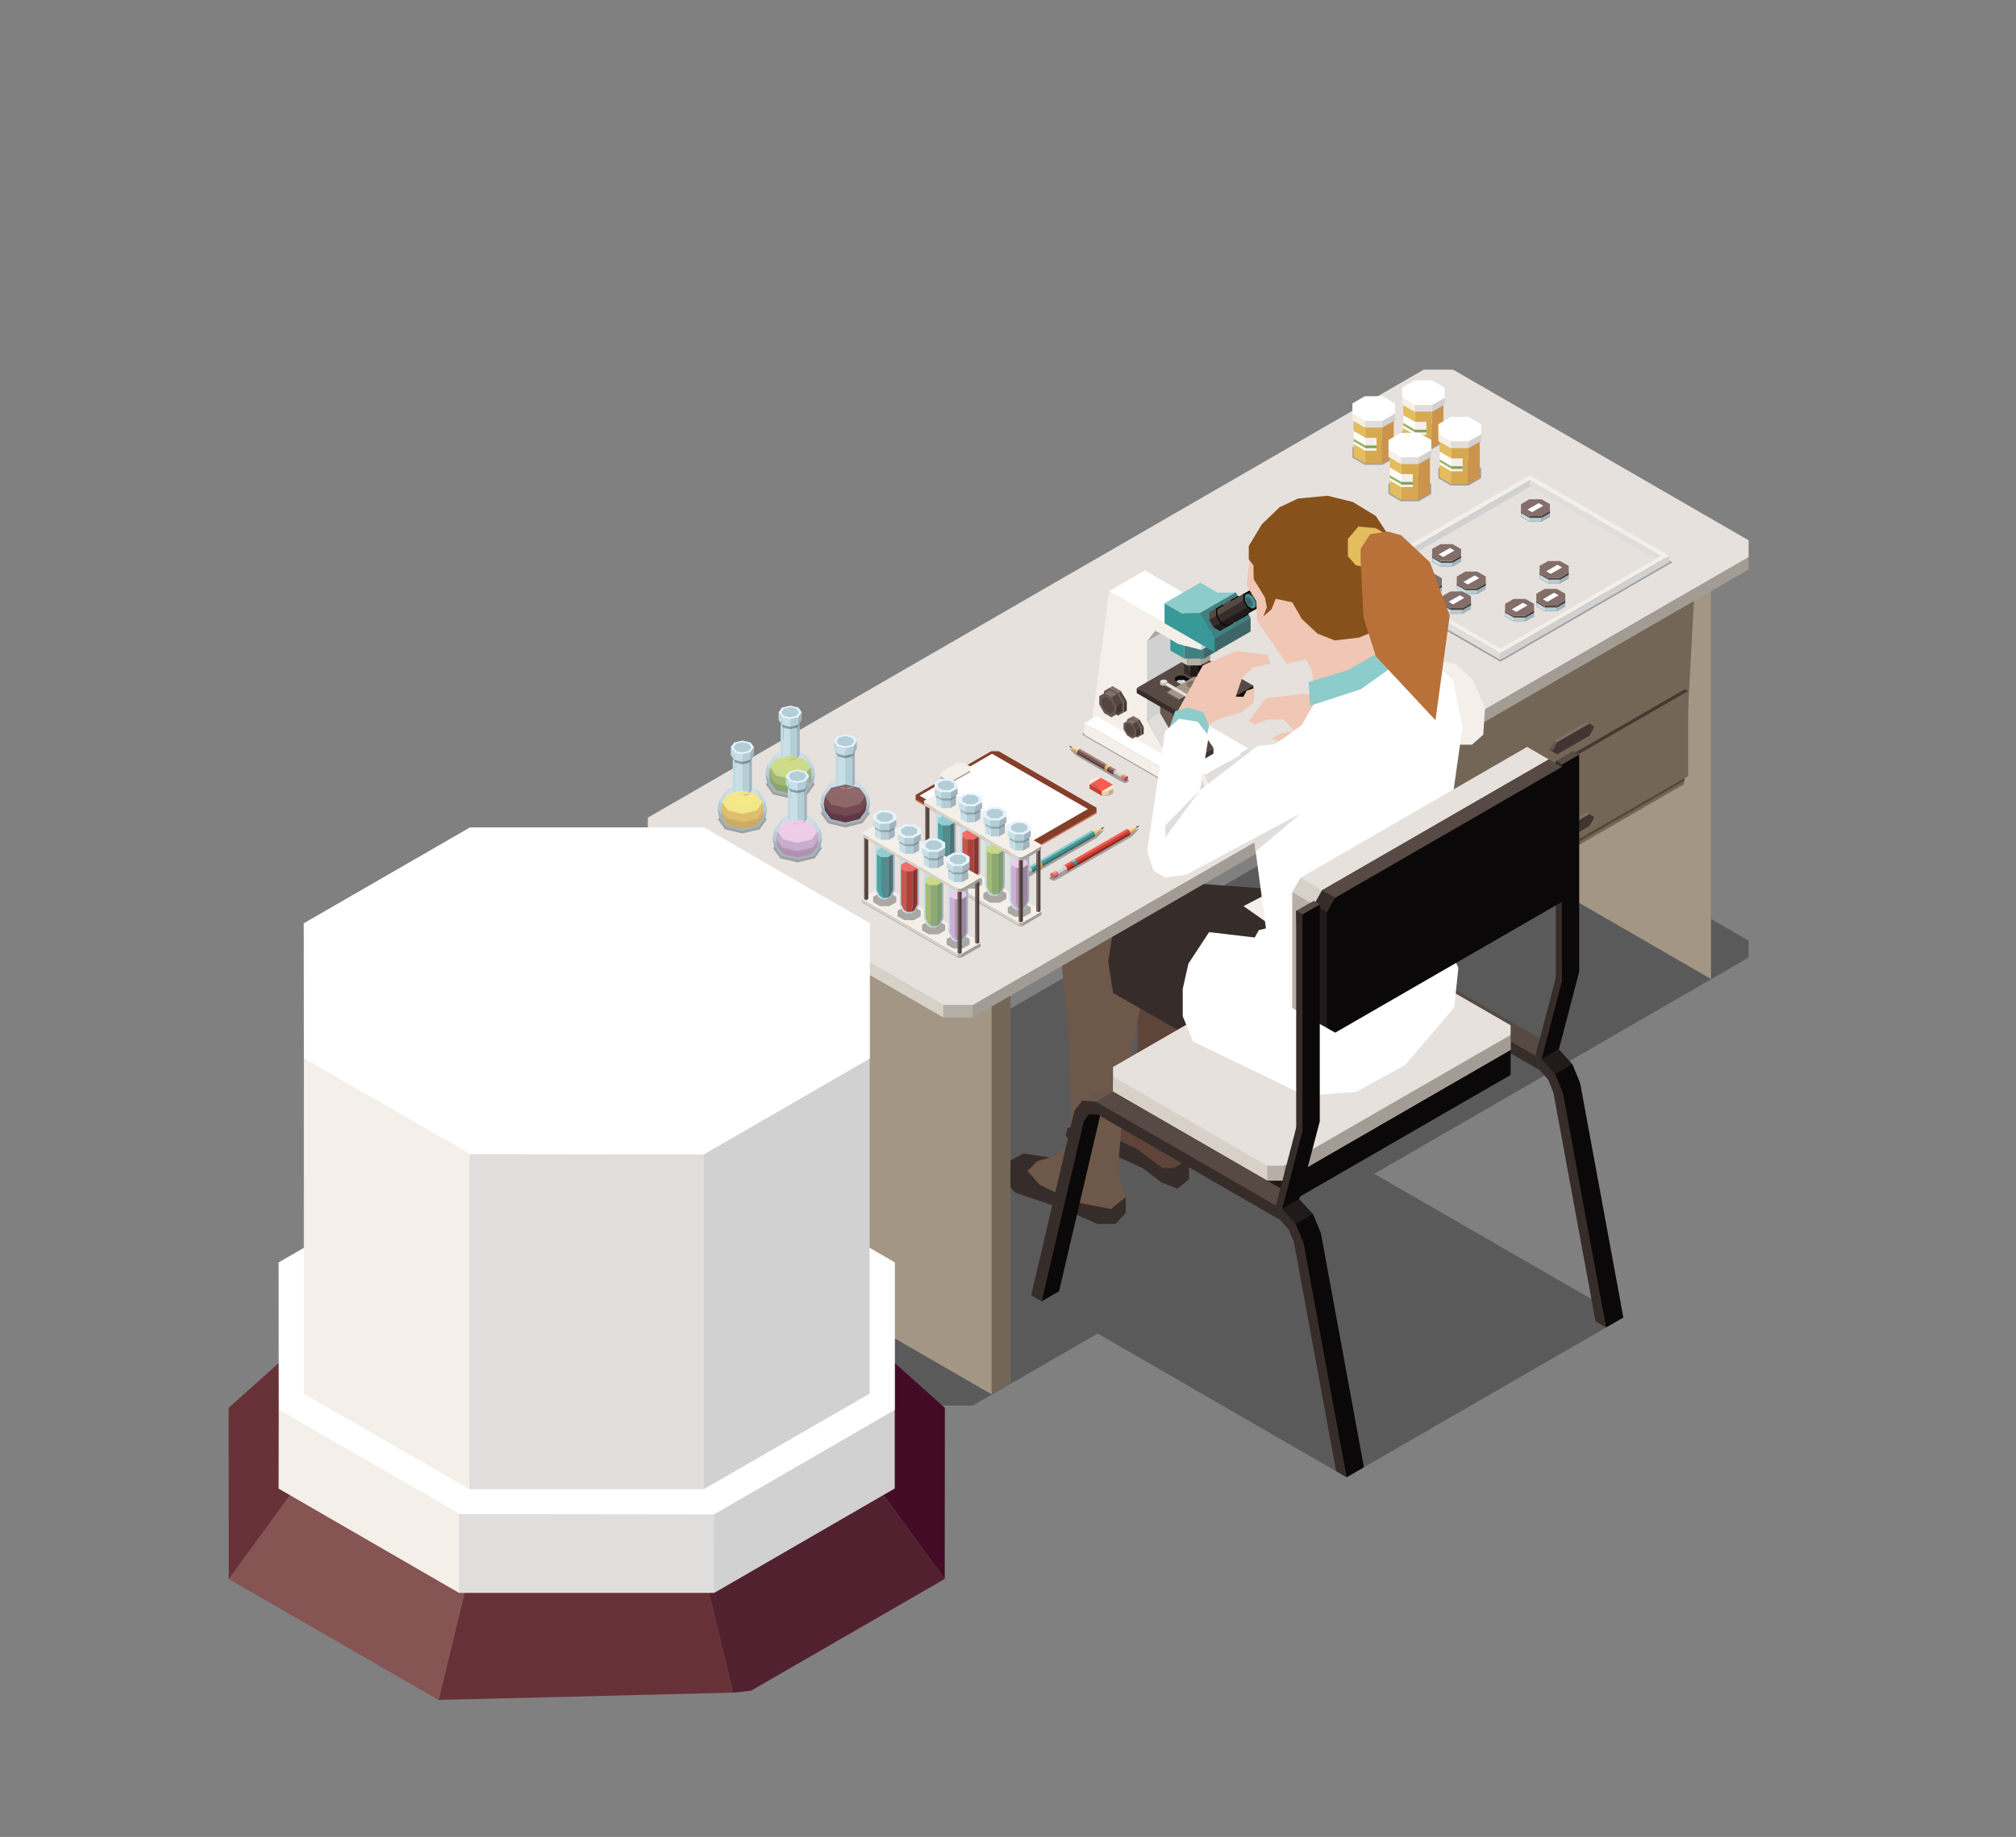 <?xml version="1.0" encoding="UTF-8"?> <svg xmlns="http://www.w3.org/2000/svg" id="Layer_1" data-name="Layer 1" viewBox="0 0 141.97 129.36"><rect x="0" y="0" width="141.97" height="129.36" fill="#808080" stroke="none"/> <defs> <style>.cls-1{opacity:0.3;}.cls-2{fill:#736656;}.cls-3{fill:#a39685;}.cls-4{fill:#544540;}.cls-5{fill:#685750;}.cls-6{fill:#836e69;}.cls-7{fill:#403531;}.cls-8{fill:#82786a;}.cls-9{fill:#423a32;}.cls-10{fill:#362c29;}.cls-11{fill:#5e4439;}.cls-12{fill:#6e5849;}.cls-13{fill:#0a0808;}.cls-14{fill:#211a1a;}.cls-15{fill:#574943;}.cls-16{fill:#b5afa7;}.cls-17{fill:#a39c95;}.cls-18{fill:#d8d1c7;}.cls-19{fill:#e6e1dd;}.cls-20{fill:#f4efe9;}.cls-21{fill:#e0dedc;}.cls-22{fill:#d1d1d1;}.cls-23{fill:#fff;}.cls-24{fill:#b4ced6;}.cls-25{fill:#a1b4bf;}.cls-26{fill:#c8dfe8;}.cls-27{fill:#8ccccb;}.cls-28{fill:#418080;}.cls-29{fill:#3e6669;}.cls-30{fill:#389998;}.cls-31{fill:#a8a5a1;}.cls-32{fill:#d18067;}.cls-33{fill:#853e2a;}.cls-34{fill:#efc58b;}.cls-35{fill:#c79d5c;}.cls-36{fill:#f7e6bb;}.cls-37{fill:#785b56;}.cls-38{fill:#fa5c52;}.cls-39{fill:#c84030;}.cls-40{fill:#991f16;}.cls-41{fill:#c26a5e;}.cls-42{fill:#fca48f;}.cls-43{fill:#d57a70;}.cls-44{fill:#a6495d;}.cls-45{fill:#fdd293;}.cls-46{fill:#fdb053;}.cls-47{fill:#ff8e1c;}.cls-48{fill:#f7edd4;}.cls-49{fill:#c7ae87;}.cls-50{fill:#efcfa3;}.cls-51{fill:#e8f3ff;}.cls-52{opacity:0.2;}.cls-53{opacity:0.85;}.cls-54{fill:#ab281f;}.cls-55{fill:#8a1c14;}.cls-56{fill:#cfdb77;}.cls-57{fill:#87a15f;}.cls-58{fill:#79995a;}.cls-59{fill:#9fb366;}.cls-60{fill:#f7c9e7;}.cls-61{fill:#b38cae;}.cls-62{fill:#9c7a98;}.cls-63{fill:#cca7cf;}.cls-64{fill:#bfdbe3;}.cls-65{fill:#d1ddeb;}.cls-66{fill:#baf3ff;}.cls-67{fill:#d6a950;}.cls-68{fill:#e3bd5e;}.cls-69{fill:#fbe979;}.cls-70{fill:#522130;}.cls-71{fill:#673237;}.cls-72{fill:#855453;}.cls-73{fill:#cc934c;}.cls-74{fill:#a4837e;}.cls-75{fill:#7d5551;}.cls-76{fill:#573b38;}.cls-77{fill:#f0c6b4;}.cls-78{fill:#87511b;}.cls-79{fill:#b87139;}.cls-80{fill:#430b26;}.cls-81{fill:#6a7147;}</style> </defs> <title>28900 [преобразованный]</title> <polygon class="cls-1" points="123.14 66.24 102.33 54.23 100.26 54.23 45.62 85.77 45.62 86.97 66.43 98.98 68.5 98.98 77.3 93.91 94.83 104.03 114.32 92.78 96.78 82.66 123.14 67.43 123.14 66.24"></polygon> <polyline class="cls-2" points="120.49 68.94 115.68 51.85 119.7 41.1"></polyline> <polyline class="cls-3" points="120.49 68.94 97.61 55.73 97.61 28.43 120.49 41.64"></polyline> <polygon class="cls-3" points="101.22 64.38 89.17 57.43 89.17 44.51 101.22 51.46 103.03 55.74 101.22 64.38"></polygon> <polyline class="cls-2" points="119.36 40.99 101.22 51.46 101.22 64.38 101.98 64.83 118.59 55.23"></polyline> <polyline class="cls-1" points="118.64 54.97 102.06 64.54 102.06 58.55 118.64 48.98"></polyline> <polyline class="cls-2" points="118.88 54.65 102.3 64.22 102.3 58.23 118.88 48.66"></polyline> <polygon class="cls-4" points="109.34 59.3 109.13 59.18 109.13 59.07 109.5 59.1 109.34 59.3"></polygon> <polygon class="cls-5" points="109.34 59.19 109.13 59.07 109.45 58.52 111.93 57.33 109.34 59.19"></polygon> <polygon class="cls-6" points="109.66 58.64 109.45 58.52 111.72 57.21 111.93 57.33 109.66 58.64"></polygon> <polygon class="cls-7" points="112.24 57.51 111.93 57.33 109.66 58.64 109.34 59.19 109.34 59.3 109.66 59.48 111.93 58.17 112.24 57.63 112.24 57.51"></polygon> <polygon class="cls-8" points="102.3 64.22 101.98 64.04 101.98 58.06 102.3 58.23 102.3 64.22"></polygon> <polyline class="cls-9" points="118.88 48.66 102.3 58.23 101.98 58.06 118.56 48.5"></polyline> <polyline class="cls-2" points="118.88 48.4 102.3 57.97 102.3 51.98 118.88 42.41"></polyline> <polygon class="cls-4" points="109.34 52.94 109.13 52.81 109.13 52.71 109.5 52.74 109.34 52.94"></polygon> <polygon class="cls-5" points="109.34 52.83 109.13 52.71 109.45 52.16 111.93 50.96 109.34 52.83"></polygon> <polygon class="cls-6" points="109.66 52.27 109.45 52.16 111.72 50.85 111.93 50.96 109.66 52.27"></polygon> <polygon class="cls-7" points="112.24 51.15 111.93 50.96 109.66 52.27 109.34 52.83 109.34 52.94 109.66 53.12 111.93 51.81 112.24 51.26 112.24 51.15"></polygon> <polygon class="cls-8" points="102.3 57.97 101.98 57.79 101.98 51.81 102.3 51.98 102.3 57.97"></polygon> <polyline class="cls-3" points="118.88 42.41 102.3 51.98 101.98 51.81 118.56 42.25"></polyline> <polygon class="cls-10" points="83.49 81.7 83.73 82.1 83.73 83.05 82.92 83.71 81.8 83.27 80.47 82.26 78.79 81.5 75.48 80.53 75.04 79.96 75.18 79.44 76.49 79.07 79.81 79.22 83.49 81.7"></polygon> <polygon class="cls-11" points="83.62 62.29 82.3 61.8 80.64 61.8 78.86 63.69 80.1 71.95 80.08 77.16 79.53 78.38 78.27 78.76 78.04 79.95 80.08 80.92 81.86 82.26 82.7 82.26 83.49 81.7 82.94 79.95 83.73 72.98 83.62 62.29"></polygon> <polygon class="cls-10" points="73.93 81.51 72.09 81.23 70.87 81.87 70.55 83 71.51 83.99 74.91 85.14 77.28 86.19 78.56 86.19 79.28 85.41 79.27 84.31 75.2 83.07 73.93 81.51"></polygon> <polygon class="cls-12" points="79.95 64.42 78.04 64.31 76.58 64.01 74.61 66.19 75.26 73.05 75.45 80.07 75.07 80.86 74.28 81.41 73.04 81.77 72.36 82.46 73.23 83.45 75.85 84.68 78.24 85.14 79.27 84.31 78.71 82.51 79.21 76.52 80.28 71.01 79.95 64.42"></polygon> <polygon class="cls-10" points="84.04 73.15 78.39 69.93 78.04 67.71 78.33 65.88 79.5 64.71 83.14 62.42 83.96 62.2 89.2 62.58 90.72 63.72 90.72 68.33 88.67 72.12 84.04 73.15"></polygon> <polygon class="cls-13" points="92.85 80.39 91.64 81.09 93.21 72.01 94.16 68.28 94.74 67.66 95.82 67.69 92.85 80.39"></polygon> <polygon class="cls-13" points="114.32 92.78 111.28 76.29 110.73 74.94 109.05 75.29 109.78 76.99 109.83 76.96 113.1 93.48 114.32 92.78"></polygon> <polygon class="cls-14" points="110.73 74.94 109.52 75.64 107.82 74.53 109.78 73.9 110.73 74.94"></polygon> <polygon class="cls-5" points="96.66 66.33 95.6 67.42 94.48 66.96 95.7 66.26 96.66 66.33"></polygon> <polygon class="cls-15" points="109.78 73.9 108.56 74.6 101.47 71.07 95.44 67.03 96.66 66.33 109.78 73.9"></polygon> <polygon class="cls-10" points="95.59 67.95 108.41 75.35 109.02 76.02 109.39 76.93 112.36 93.05 113.1 93.48 110.07 76.99 109.52 75.64 108.56 74.6 95.44 67.03 94.48 66.96 93.93 67.67 90.89 80.66 91.64 81.09 94.6 68.39 94.97 67.91 95.59 67.95"></polygon> <polygon class="cls-14" points="91.77 81.12 88.54 81.83 89.24 84.91 90.42 84.91 91.77 81.12"></polygon> <polygon class="cls-13" points="106.38 73.93 90.42 81.26 90.42 84.91 106.38 75.7 106.38 73.93"></polygon> <polygon class="cls-10" points="89.24 80.71 78.38 76.87 78.38 78.64 89.24 84.91 89.24 80.71"></polygon> <polygon class="cls-16" points="95.52 66.98 94.34 66.98 78.38 76.2 78.38 76.87 89.24 83.14 90.42 83.14 106.38 73.93 106.38 73.25 95.52 66.98"></polygon> <polygon class="cls-16" points="91.77 80.07 88.54 80.77 89.24 83.14 90.42 83.14 91.77 80.07"></polygon> <polygon class="cls-17" points="106.38 72.88 90.42 80.2 90.42 83.14 106.38 73.93 106.38 72.88"></polygon> <polygon class="cls-18" points="89.24 79.65 78.38 75.82 78.38 76.87 89.24 83.14 89.24 79.65"></polygon> <polygon class="cls-19" points="95.52 65.93 94.34 65.93 78.38 75.14 78.38 75.82 89.24 82.09 90.42 82.09 106.38 72.88 106.38 72.2 95.52 65.93"></polygon> <polygon class="cls-13" points="74.58 90.93 73.36 91.64 74.94 82.56 75.88 78.83 76.47 78.21 77.55 78.23 74.58 90.93"></polygon> <polygon class="cls-13" points="96.05 103.33 93.02 86.84 92.46 85.49 90.78 85.83 91.5 87.54 91.56 87.51 94.83 104.03 96.05 103.33"></polygon> <polygon class="cls-14" points="92.46 85.49 91.25 86.19 89.55 85.08 91.5 84.45 92.46 85.49"></polygon> <polygon class="cls-5" points="78.38 76.87 77.33 77.97 76.21 77.51 77.43 76.81 78.38 76.87"></polygon> <polygon class="cls-15" points="91.5 84.45 90.29 85.15 83.2 81.62 77.17 77.58 78.38 76.87 91.5 84.45"></polygon> <polygon class="cls-10" points="77.32 78.5 90.13 85.9 90.75 86.57 91.12 87.47 94.09 103.6 94.83 104.03 91.8 87.54 91.25 86.19 90.29 85.15 77.17 77.58 76.21 77.51 75.66 78.22 72.62 91.21 73.36 91.64 76.33 78.94 76.7 78.46 77.32 78.5"></polygon> <polygon class="cls-2" points="71.16 97.42 69.83 98.19 65.03 81.09 69.05 70.35 71.16 70.12 71.16 97.42"></polygon> <polygon class="cls-3" points="69.83 98.19 46.95 84.98 46.95 57.68 69.83 70.89 69.83 98.19"></polygon> <polyline class="cls-19" points="123.14 38.05 102.33 26.03 100.26 26.03 45.62 57.58 45.62 58.77 66.43 70.79 68.5 70.79 123.14 39.24"></polyline> <rect class="cls-16" x="66.43" y="70.79" width="2.07" height="0.86"></rect> <polyline class="cls-17" points="123.14 40.1 68.5 71.65 68.5 70.79 123.14 39.24"></polyline> <polygon class="cls-18" points="66.43 71.65 45.62 59.63 45.62 58.77 66.43 70.79 66.43 71.65"></polygon> <polyline class="cls-1" points="117.77 39.6 105.66 46.6 95.61 40.8 107.73 33.8 117.77 39.6"></polyline> <polyline class="cls-20" points="117.55 39.14 105.66 46.01 95.84 40.34 107.73 33.47 117.55 39.14"></polyline> <polyline class="cls-21" points="116.98 39.14 116.53 39.4 107.73 34.31 107.73 33.8 116.98 39.14"></polyline> <polygon class="cls-22" points="107.73 34.31 96.85 40.59 96.4 40.34 107.73 33.8 107.73 34.31"></polygon> <polygon class="cls-19" points="116.53 39.4 105.66 45.68 96.85 40.59 107.73 34.31 116.53 39.4"></polygon> <polygon class="cls-21" points="105.66 46.47 95.84 40.8 95.84 40.34 105.66 46.01 105.66 46.47"></polygon> <polyline class="cls-22" points="117.55 39.6 105.66 46.47 105.66 46.01 117.55 39.14"></polyline> <polygon class="cls-1" points="104.63 41.01 104.03 40.66 103.19 40.66 102.59 41.01 102.59 41.49 103.19 41.84 104.03 41.84 104.63 41.49 104.63 41.01"></polygon> <polygon class="cls-23" points="104.6 40.69 104.02 40.35 103.2 40.35 102.62 40.69 102.62 41.16 103.2 41.5 104.02 41.5 104.6 41.16 104.6 40.69"></polygon> <rect class="cls-24" x="103.2" y="41.5" width="0.82" height="0.31"></rect> <polygon class="cls-25" points="104.6 41.48 104.02 41.81 104.02 41.5 104.6 41.16 104.6 41.48"></polygon> <polygon class="cls-26" points="102.62 41.48 103.2 41.81 103.2 41.5 102.62 41.16 102.62 41.48"></polygon> <polygon class="cls-6" points="104.63 40.6 104.03 40.25 103.19 40.25 102.59 40.6 102.59 41.09 103.19 41.43 104.03 41.43 104.63 41.09 104.63 40.6"></polygon> <polygon class="cls-23" points="104.17 40.71 103.37 41.16 103.06 40.98 103.85 40.52 104.17 40.71"></polygon> <rect class="cls-4" x="103.19" y="41.43" width="0.85" height="0.13"></rect> <polygon class="cls-7" points="104.63 41.22 104.03 41.56 104.03 41.43 104.63 41.09 104.63 41.22"></polygon> <polygon class="cls-5" points="102.59 41.22 103.19 41.56 103.19 41.43 102.59 41.09 102.59 41.22"></polygon> <polygon class="cls-1" points="110.47 40.26 109.87 39.91 109.02 39.91 108.42 40.26 108.42 40.75 109.02 41.09 109.87 41.09 110.47 40.75 110.47 40.26"></polygon> <polygon class="cls-23" points="110.44 39.94 109.86 39.61 109.03 39.61 108.45 39.94 108.45 40.42 109.03 40.75 109.86 40.75 110.44 40.42 110.44 39.94"></polygon> <rect class="cls-24" x="109.03" y="40.75" width="0.82" height="0.31"></rect> <polygon class="cls-25" points="110.44 40.73 109.86 41.06 109.86 40.75 110.44 40.42 110.44 40.73"></polygon> <polygon class="cls-26" points="108.45 40.73 109.03 41.06 109.03 40.75 108.45 40.42 108.45 40.73"></polygon> <polygon class="cls-6" points="110.47 39.85 109.87 39.51 109.02 39.51 108.42 39.85 108.42 40.34 109.02 40.69 109.87 40.69 110.47 40.34 110.47 39.85"></polygon> <polygon class="cls-23" points="110 39.96 109.21 40.41 108.89 40.23 109.68 39.77 110 39.96"></polygon> <rect class="cls-4" x="109.02" y="40.69" width="0.85" height="0.13"></rect> <polygon class="cls-7" points="110.47 40.47 109.87 40.82 109.87 40.69 110.47 40.34 110.47 40.47"></polygon> <polygon class="cls-5" points="108.42 40.47 109.02 40.82 109.02 40.69 108.42 40.34 108.42 40.47"></polygon> <polygon class="cls-1" points="108.03 42.93 107.43 42.59 106.59 42.59 105.99 42.93 105.99 43.42 106.59 43.76 107.43 43.76 108.03 43.42 108.03 42.93"></polygon> <polygon class="cls-23" points="108 42.62 107.42 42.28 106.6 42.28 106.02 42.62 106.02 43.09 106.6 43.43 107.42 43.43 108 43.09 108 42.62"></polygon> <rect class="cls-24" x="106.6" y="43.43" width="0.82" height="0.31"></rect> <polygon class="cls-25" points="108 43.4 107.42 43.74 107.42 43.43 108 43.09 108 43.4"></polygon> <polygon class="cls-26" points="106.02 43.4 106.6 43.74 106.6 43.43 106.02 43.09 106.02 43.4"></polygon> <polygon class="cls-6" points="108.03 42.52 107.43 42.18 106.59 42.18 105.99 42.52 105.99 43.01 106.59 43.36 107.43 43.36 108.03 43.01 108.03 42.52"></polygon> <polygon class="cls-23" points="107.57 42.63 106.78 43.09 106.46 42.91 107.25 42.45 107.57 42.63"></polygon> <rect class="cls-4" x="106.59" y="43.36" width="0.84" height="0.13"></rect> <polygon class="cls-7" points="108.03 43.15 107.43 43.49 107.43 43.36 108.03 43.01 108.03 43.15"></polygon> <polygon class="cls-5" points="105.99 43.15 106.59 43.49 106.59 43.36 105.99 43.01 105.99 43.15"></polygon> <polygon class="cls-1" points="109.15 35.91 108.55 35.56 107.7 35.56 107.11 35.91 107.11 36.4 107.7 36.74 108.55 36.74 109.15 36.4 109.15 35.91"></polygon> <polygon class="cls-23" points="109.12 35.59 108.54 35.26 107.72 35.26 107.14 35.59 107.14 36.07 107.72 36.4 108.54 36.4 109.12 36.07 109.12 35.59"></polygon> <rect class="cls-24" x="107.72" y="36.4" width="0.82" height="0.31"></rect> <polygon class="cls-25" points="109.12 36.38 108.54 36.71 108.54 36.4 109.12 36.07 109.12 36.38"></polygon> <polygon class="cls-26" points="107.14 36.38 107.72 36.71 107.72 36.4 107.14 36.07 107.14 36.38"></polygon> <polygon class="cls-6" points="109.15 35.5 108.55 35.16 107.7 35.16 107.11 35.5 107.11 35.99 107.7 36.34 108.55 36.34 109.15 35.99 109.15 35.5"></polygon> <polygon class="cls-23" points="108.68 35.61 107.89 36.07 107.57 35.88 108.36 35.43 108.68 35.61"></polygon> <rect class="cls-4" x="107.7" y="36.34" width="0.84" height="0.13"></rect> <polygon class="cls-7" points="109.15 36.12 108.55 36.47 108.55 36.34 109.15 35.99 109.15 36.12"></polygon> <polygon class="cls-5" points="107.11 36.12 107.7 36.47 107.7 36.34 107.11 35.99 107.11 36.12"></polygon> <polygon class="cls-1" points="110.23 42.22 109.63 41.88 108.78 41.88 108.19 42.22 108.19 42.71 108.78 43.05 109.63 43.05 110.23 42.71 110.23 42.22"></polygon> <polygon class="cls-23" points="110.2 41.91 109.62 41.57 108.8 41.57 108.21 41.91 108.21 42.38 108.8 42.72 109.62 42.72 110.2 42.38 110.2 41.91"></polygon> <rect class="cls-24" x="108.8" y="42.71" width="0.82" height="0.31"></rect> <polygon class="cls-25" points="110.2 42.69 109.62 43.03 109.62 42.72 110.2 42.38 110.2 42.69"></polygon> <polygon class="cls-26" points="108.21 42.69 108.8 43.03 108.8 42.72 108.21 42.38 108.21 42.69"></polygon> <polygon class="cls-6" points="110.23 41.81 109.63 41.47 108.78 41.47 108.19 41.81 108.19 42.3 108.78 42.65 109.63 42.65 110.23 42.3 110.23 41.81"></polygon> <polygon class="cls-23" points="109.76 41.92 108.97 42.38 108.65 42.2 109.44 41.74 109.76 41.92"></polygon> <rect class="cls-4" x="108.78" y="42.65" width="0.85" height="0.13"></rect> <polygon class="cls-7" points="110.23 42.44 109.63 42.78 109.63 42.65 110.23 42.3 110.23 42.44"></polygon> <polygon class="cls-5" points="108.19 42.44 108.78 42.78 108.78 42.65 108.19 42.3 108.19 42.44"></polygon> <polygon class="cls-1" points="103.59 42.4 102.99 42.05 102.15 42.05 101.55 42.4 101.55 42.89 102.15 43.23 102.99 43.23 103.59 42.89 103.59 42.4"></polygon> <polygon class="cls-23" points="103.56 42.08 102.98 41.75 102.16 41.75 101.58 42.08 101.58 42.56 102.16 42.89 102.98 42.89 103.56 42.56 103.56 42.08"></polygon> <rect class="cls-24" x="102.16" y="42.89" width="0.82" height="0.31"></rect> <polygon class="cls-25" points="103.56 42.87 102.98 43.2 102.98 42.89 103.56 42.56 103.56 42.87"></polygon> <polygon class="cls-26" points="101.58 42.87 102.16 43.2 102.16 42.89 101.58 42.56 101.58 42.87"></polygon> <polygon class="cls-6" points="103.59 41.99 102.99 41.65 102.15 41.65 101.55 41.99 101.55 42.48 102.15 42.83 102.99 42.83 103.59 42.48 103.59 41.99"></polygon> <polygon class="cls-23" points="103.12 42.1 102.33 42.56 102.01 42.37 102.81 41.92 103.12 42.1"></polygon> <rect class="cls-4" x="102.15" y="42.82" width="0.85" height="0.13"></rect> <polygon class="cls-7" points="103.59 42.61 102.99 42.96 102.99 42.83 103.59 42.48 103.59 42.61"></polygon> <polygon class="cls-5" points="101.55 42.61 102.15 42.96 102.15 42.83 101.55 42.48 101.55 42.61"></polygon> <polygon class="cls-1" points="102.89 39.07 102.29 38.72 101.45 38.72 100.85 39.07 100.85 39.56 101.45 39.9 102.29 39.9 102.89 39.56 102.89 39.07"></polygon> <polygon class="cls-23" points="102.86 38.75 102.28 38.42 101.46 38.42 100.88 38.75 100.88 39.23 101.46 39.56 102.28 39.56 102.86 39.23 102.86 38.75"></polygon> <rect class="cls-24" x="101.46" y="39.56" width="0.82" height="0.31"></rect> <polygon class="cls-25" points="102.86 39.54 102.28 39.87 102.28 39.56 102.86 39.23 102.86 39.54"></polygon> <polygon class="cls-26" points="100.88 39.54 101.46 39.87 101.46 39.56 100.88 39.23 100.88 39.54"></polygon> <polygon class="cls-6" points="102.89 38.66 102.29 38.32 101.45 38.32 100.85 38.66 100.85 39.15 101.45 39.49 102.29 39.49 102.89 39.15 102.89 38.66"></polygon> <polygon class="cls-23" points="102.42 38.77 101.63 39.23 101.31 39.04 102.11 38.59 102.42 38.77"></polygon> <rect class="cls-4" x="101.45" y="39.5" width="0.85" height="0.13"></rect> <polygon class="cls-7" points="102.89 39.28 102.29 39.63 102.29 39.49 102.89 39.15 102.89 39.28"></polygon> <polygon class="cls-5" points="100.85 39.28 101.45 39.63 101.45 39.49 100.85 39.15 100.85 39.28"></polygon> <polygon class="cls-1" points="101.54 41.12 100.94 40.78 100.1 40.78 99.5 41.12 99.5 41.61 100.1 41.96 100.94 41.96 101.54 41.61 101.54 41.12"></polygon> <polygon class="cls-23" points="101.51 40.81 100.93 40.47 100.11 40.47 99.53 40.81 99.53 41.28 100.11 41.62 100.93 41.62 101.51 41.28 101.51 40.81"></polygon> <rect class="cls-24" x="100.11" y="41.62" width="0.82" height="0.31"></rect> <polygon class="cls-25" points="101.51 41.59 100.93 41.93 100.93 41.62 101.51 41.28 101.51 41.59"></polygon> <polygon class="cls-26" points="99.53 41.59 100.11 41.93 100.11 41.62 99.53 41.28 99.53 41.59"></polygon> <polygon class="cls-6" points="101.54 40.72 100.94 40.37 100.1 40.37 99.5 40.72 99.5 41.2 100.1 41.55 100.94 41.55 101.54 41.2 101.54 40.72"></polygon> <polygon class="cls-23" points="101.08 40.83 100.28 41.28 99.96 41.1 100.76 40.64 101.08 40.83"></polygon> <rect class="cls-4" x="100.1" y="41.55" width="0.85" height="0.13"></rect> <polygon class="cls-7" points="101.54 41.34 100.94 41.68 100.94 41.55 101.54 41.2 101.54 41.34"></polygon> <polygon class="cls-5" points="99.5 41.34 100.1 41.68 100.1 41.55 99.5 41.2 99.5 41.34"></polygon> <polygon class="cls-1" points="84.52 56.53 76.19 51.72 80.55 49.2 88.88 54.01 84.52 56.53"></polygon> <polygon class="cls-23" points="87.07 53.2 79.74 48.97 80.59 48.48 87.92 52.71 87.07 53.2"></polygon> <polygon class="cls-21" points="87.33 53.81 87.07 53.2 87.92 52.71 88.18 53.31 87.33 53.81"></polygon> <polygon class="cls-22" points="87.33 54.17 87.33 53.81 88.18 53.31 88.18 53.68 87.33 54.17"></polygon> <polygon class="cls-20" points="87.33 54.17 79.74 49.79 79.74 48.97 87.07 53.2 87.33 53.81 87.33 54.17"></polygon> <polygon class="cls-22" points="80.77 50.75 80.77 45.16 83.29 43.71 83.29 49.3 80.77 50.75"></polygon> <polygon class="cls-23" points="84.88 54.59 82.07 53 84.59 51.54 87.41 53.14 84.88 54.59"></polygon> <polygon class="cls-20" points="80.77 45.16 80.77 50.75 82.07 53 84.88 54.59 85.29 55.54 85.29 55.91 76.87 51.05 77.75 44.43 80.77 45.16"></polygon> <polygon class="cls-21" points="82.07 53 80.77 50.75 83.29 49.3 84.59 51.54 82.07 53"></polygon> <polygon class="cls-5" points="84.76 53.48 83 52.46 81.7 50.22 81.7 48.96 83.45 51.97 84.36 52.5 84.76 53.06 84.76 53.48"></polygon> <polygon class="cls-6" points="84.36 52.5 83.45 51.97 84.15 51.57 85.06 52.09 84.36 52.5"></polygon> <polygon class="cls-4" points="84.76 53.06 84.36 52.5 85.06 52.09 85.45 52.66 84.76 53.06"></polygon> <rect class="cls-4" x="82.52" y="48.52" width="0.81" height="3.49" transform="translate(-14.03 48.43) rotate(-30.14)"></rect> <polygon class="cls-7" points="84.76 53.48 84.76 53.06 85.45 52.66 85.46 53.07 84.76 53.48"></polygon> <polygon class="cls-13" points="84.02 51.11 88.26 48.66 88.26 48.3 83.69 50.4 84.02 51.11"></polygon> <polygon class="cls-10" points="84.02 51.11 80.05 48.81 80.05 48.46 84.02 50.33 84.02 51.11"></polygon> <path class="cls-15" d="M84.29,46l-4.24,2.45,4,2.29,4.24-2.44Zm.63,3.17L82.84,48l.15-.22.43,0,2,1.31-.16.09Z"></path> <polygon class="cls-13" points="85.53 48.83 85.53 49.03 85.44 49.09 83.36 47.88 83 47.88 82.84 47.98 82.74 47.92 82.74 47.72 83 47.57 83.36 47.57 85.53 48.83"></polygon> <polygon class="cls-3" points="85.8 47.69 83.07 49.26 82.18 48.75 84.91 47.17 85.8 47.69"></polygon> <polygon class="cls-6" points="84.42 48.1 84.17 47.95 83.81 47.95 83.56 48.1 83.56 48.3 83.81 48.45 84.17 48.45 84.42 48.3 84.42 48.1"></polygon> <polygon class="cls-2" points="83.07 49.35 82.18 48.83 82.18 48.75 83.07 49.26 83.07 49.35"></polygon> <polygon class="cls-7" points="85.8 47.77 83.07 49.35 83.07 49.26 85.8 47.69 85.8 47.77"></polygon> <polygon class="cls-19" points="82.05 47.86 81.84 47.86 81.7 47.95 81.7 48.06 81.84 48.15 82.05 48.15 82.2 48.06 82.2 47.95 82.05 47.86"></polygon> <rect class="cls-16" x="81.84" y="48.15" width="0.21" height="0.14"></rect> <polygon class="cls-18" points="81.84 48.15 81.7 48.06 81.7 48.2 81.84 48.29 81.84 48.15"></polygon> <polygon class="cls-17" points="82.2 48.06 82.05 48.15 82.05 48.29 82.2 48.2 82.2 48.06"></polygon> <polygon class="cls-19" points="82.2 48.1 82.05 48.19 81.96 48.19 84.18 49.44 84.36 49.34 82.2 48.05 82.2 48.1"></polygon> <polygon class="cls-16" points="84.18 49.48 81.96 48.23 81.96 48.19 84.18 49.44 84.18 49.48"></polygon> <polygon class="cls-17" points="84.36 49.38 84.18 49.48 84.18 49.44 84.36 49.34 84.36 49.38"></polygon> <polygon class="cls-19" points="83.85 46.82 83.64 46.82 83.5 46.91 83.5 47.02 83.64 47.11 83.85 47.11 83.99 47.02 83.99 46.91 83.85 46.82"></polygon> <rect class="cls-16" x="83.64" y="47.11" width="0.21" height="0.14"></rect> <polygon class="cls-18" points="83.64 47.11 83.5 47.02 83.5 47.16 83.64 47.25 83.64 47.11"></polygon> <polygon class="cls-17" points="83.99 47.02 83.85 47.11 83.85 47.25 83.99 47.16 83.99 47.02"></polygon> <polygon class="cls-19" points="83.99 47.07 83.85 47.15 83.75 47.15 85.97 48.4 86.15 48.3 83.99 47.01 83.99 47.07"></polygon> <polygon class="cls-16" points="85.97 48.44 83.75 47.19 83.75 47.15 85.97 48.4 85.97 48.44"></polygon> <polygon class="cls-17" points="86.15 48.34 85.97 48.44 85.97 48.4 86.15 48.3 86.15 48.34"></polygon> <polygon class="cls-19" points="84.8 45.34 84.38 45.1 83.8 45.1 83.38 45.34 83.38 45.68 83.8 45.92 84.38 45.92 84.8 45.68 84.8 45.34"></polygon> <rect class="cls-14" x="83.8" y="45.92" width="0.58" height="1.74"></rect> <polygon class="cls-13" points="84.8 47.43 84.38 47.66 84.38 45.92 84.8 45.68 84.8 47.43"></polygon> <polygon class="cls-10" points="83.38 47.43 83.8 47.66 83.8 45.92 83.38 45.68 83.38 47.43"></polygon> <polygon class="cls-19" points="85.23 44.78 84.56 44.4 83.61 44.4 82.94 44.78 82.94 45.33 83.61 45.72 84.56 45.72 85.23 45.33 85.23 44.78"></polygon> <rect class="cls-16" x="83.61" y="45.72" width="0.95" height="1.14"></rect> <polygon class="cls-17" points="85.23 46.47 84.56 46.86 84.56 45.72 85.23 45.33 85.23 46.47"></polygon> <polygon class="cls-18" points="82.94 46.47 83.61 46.86 83.61 45.72 82.94 45.33 82.94 46.47"></polygon> <polygon class="cls-27" points="85.76 44.12 84.78 43.55 83.4 43.55 82.42 44.12 82.42 44.91 83.4 45.48 84.78 45.48 85.76 44.91 85.76 44.12"></polygon> <rect class="cls-28" x="83.4" y="45.48" width="1.38" height="0.9"></rect> <polygon class="cls-29" points="85.76 45.81 84.78 46.38 84.78 45.48 85.76 44.91 85.76 45.81"></polygon> <polygon class="cls-30" points="82.42 45.81 83.4 46.38 83.4 45.48 82.42 44.91 82.42 45.81"></polygon> <polygon class="cls-21" points="85.29 55.54 84.88 54.59 87.41 53.14 87.81 54.08 85.29 55.54"></polygon> <polygon class="cls-22" points="85.29 55.91 85.29 55.54 87.81 54.08 87.81 54.45 85.29 55.91"></polygon> <polygon class="cls-31" points="80.77 45.16 81.36 44.41 83.88 42.95 83.29 43.71 80.77 45.16"></polygon> <polygon class="cls-23" points="84.6 45.38 78.09 41.63 80.62 40.17 87.12 43.92 84.6 45.38"></polygon> <polygon class="cls-22" points="84.6 45.77 84.6 45.38 87.12 43.92 87.12 44.31 84.6 45.77"></polygon> <polygon class="cls-20" points="77.75 44.43 78.09 41.63 84.6 45.38 84.6 45.77 82.98 45.35 81.36 44.41 80.77 45.16 79.77 45.77 77.75 44.43"></polygon> <polygon class="cls-23" points="83.7 55.15 76.36 50.92 77.22 50.43 84.55 54.66 83.7 55.15"></polygon> <polygon class="cls-21" points="83.96 55.75 83.7 55.15 84.55 54.66 84.81 55.26 83.96 55.75"></polygon> <polygon class="cls-22" points="83.96 56.12 83.96 55.75 84.81 55.26 84.81 55.63 83.96 56.12"></polygon> <polygon class="cls-20" points="83.96 56.12 76.36 51.74 76.36 50.92 83.7 55.15 83.96 55.75 83.96 56.12"></polygon> <polygon class="cls-30" points="85.54 44.04 84.68 42.97 83.24 43.19 82.01 42.48 82.01 43.89 85.54 45.93 88.06 43.51 85.54 44.04"></polygon> <polygon class="cls-27" points="85.76 41.74 84.53 41.03 82.01 42.48 83.24 43.19 84.51 43.17 85.43 42.79 87.03 41.72 85.76 41.74"></polygon> <rect class="cls-28" x="84.83" y="42.31" width="2.91" height="2.07" transform="translate(-10.11 48.96) rotate(-30.01)"></rect> <polygon class="cls-29" points="88.07 44.47 85.54 45.93 85.54 44.97 88.07 43.51 88.07 44.47"></polygon> <polygon class="cls-14" points="87.45 43.55 86.97 43.83 86.51 43.56 87 43.09 87.45 43.55"></polygon> <polygon class="cls-10" points="86.99 43.28 86.51 43.56 86.21 43.04 86.69 42.23 86.99 43.28"></polygon> <polygon class="cls-15" points="86.69 42.76 86.21 43.04 86.21 42.52 86.69 42.23 86.69 42.76"></polygon> <polygon class="cls-13" points="87.17 41.96 86.69 42.23 86.69 42.76 86.99 43.28 87.45 43.55 87.92 43.27 87.92 42.75 87.62 42.22 87.17 41.96"></polygon> <polygon class="cls-14" points="89.3 42.39 87.47 43.45 87.06 43.21 88.89 41.99 89.3 42.39"></polygon> <polygon class="cls-10" points="88.89 42.16 87.06 43.21 86.79 42.75 88.62 41.22 88.89 42.16"></polygon> <polygon class="cls-15" points="88.62 41.69 86.79 42.75 86.79 42.27 88.62 41.22 88.62 41.69"></polygon> <polygon class="cls-13" points="89.04 40.98 88.62 41.22 88.62 41.69 88.89 42.16 89.3 42.39 89.72 42.15 89.72 41.67 89.45 41.21 89.04 40.98"></polygon> <polygon class="cls-10" points="89.48 42.14 89.48 41.76 89.26 41.38 88.93 41.19 89.07 41.11 89.4 41.3 89.62 41.68 89.62 42.06 89.48 42.14"></polygon> <polygon class="cls-30" points="89.48 41.76 89.48 42.14 89.27 42.26 88.94 42.07 88.73 41.69 88.72 41.31 88.93 41.19 89.26 41.38 89.48 41.76"></polygon> <polygon class="cls-28" points="89.31 41.78 89.31 42.07 89.16 42.16 88.91 42.02 88.75 41.73 88.75 41.45 88.9 41.36 89.15 41.51 89.31 41.78"></polygon> <polygon class="cls-29" points="89.23 41.8 89.23 42.02 89.11 42.09 88.91 41.98 88.78 41.75 88.78 41.53 88.9 41.46 89.1 41.57 89.23 41.8"></polygon> <polygon class="cls-14" points="86.39 44.16 85.91 44.44 85.45 44.17 85.94 43.71 86.39 44.16"></polygon> <polygon class="cls-10" points="85.94 43.89 85.45 44.17 85.16 43.65 85.64 42.84 85.94 43.89"></polygon> <polygon class="cls-15" points="85.64 43.37 85.16 43.65 85.15 43.13 85.64 42.84 85.64 43.37"></polygon> <polygon class="cls-13" points="86.11 42.57 85.64 42.84 85.64 43.37 85.94 43.9 86.39 44.16 86.87 43.88 86.87 43.36 86.57 42.84 86.11 42.57"></polygon> <polygon class="cls-14" points="88.24 43 86.41 44.06 86 43.82 87.84 42.6 88.24 43"></polygon> <polygon class="cls-10" points="87.83 42.77 86 43.82 85.73 43.36 87.56 41.83 87.83 42.77"></polygon> <polygon class="cls-15" points="87.56 42.3 85.73 43.36 85.73 42.89 87.56 41.83 87.56 42.3"></polygon> <polygon class="cls-13" points="87.99 41.59 87.56 41.83 87.56 42.3 87.83 42.77 88.24 43 88.67 42.76 88.67 42.29 88.39 41.82 87.99 41.59"></polygon> <polygon class="cls-10" points="88.42 42.75 88.42 42.37 88.2 41.99 87.87 41.8 88.01 41.72 88.34 41.91 88.56 42.29 88.56 42.67 88.42 42.75"></polygon> <polygon class="cls-30" points="88.42 42.37 88.42 42.75 88.22 42.87 87.89 42.68 87.67 42.3 87.67 41.92 87.87 41.8 88.2 41.99 88.42 42.37"></polygon> <polygon class="cls-28" points="88.25 42.4 88.25 42.68 88.1 42.77 87.86 42.62 87.7 42.34 87.7 42.06 87.84 41.97 88.09 42.12 88.25 42.4"></polygon> <polygon class="cls-29" points="88.17 42.41 88.17 42.63 88.05 42.7 87.86 42.59 87.73 42.36 87.73 42.14 87.84 42.07 88.04 42.18 88.17 42.41"></polygon> <polygon class="cls-5" points="77.74 48.67 77.74 49.35 78.15 50.06 78.74 50.4 79.15 50.16 79.15 49.48 78.74 48.77 78.15 48.43 77.74 48.67"></polygon> <polygon class="cls-4" points="78.93 48.66 79.35 49.38 79.15 49.48 78.74 48.77 78.93 48.66"></polygon> <polygon class="cls-6" points="78.35 48.32 78.93 48.66 78.74 48.77 78.15 48.43 78.35 48.32"></polygon> <polygon class="cls-7" points="79.35 50.05 79.35 49.38 79.15 49.48 79.15 50.16 79.35 50.05"></polygon> <polygon class="cls-5" points="77.41 49.02 77.41 49.6 77.76 50.22 78.27 50.51 78.62 50.31 78.62 49.73 78.27 49.11 77.76 48.82 77.41 49.02"></polygon> <polygon class="cls-4" points="77.59 49.22 77.59 49.62 77.84 50.05 78.19 50.26 78.44 50.11 78.44 49.71 78.19 49.28 77.84 49.07 77.59 49.22"></polygon> <rect class="cls-4" x="78.41" y="48.95" width="0.46" height="0.71" transform="translate(-14.11 45.77) rotate(-29.91)"></rect> <polygon class="cls-6" points="78.16 48.59 78.67 48.88 78.27 49.11 77.76 48.82 78.16 48.59"></polygon> <polygon class="cls-7" points="79.02 50.08 79.02 49.5 78.62 49.73 78.62 50.31 79.02 50.08"></polygon> <polygon class="cls-5" points="79.37 50.67 79.37 51.17 79.67 51.69 80.09 51.94 80.4 51.76 80.4 51.27 80.09 50.74 79.67 50.5 79.37 50.67"></polygon> <polygon class="cls-4" points="80.24 50.66 80.54 51.19 80.4 51.27 80.09 50.74 80.24 50.66"></polygon> <polygon class="cls-6" points="79.81 50.42 80.24 50.66 80.09 50.74 79.67 50.5 79.81 50.42"></polygon> <polygon class="cls-7" points="80.54 51.68 80.54 51.19 80.4 51.27 80.4 51.76 80.54 51.68"></polygon> <polygon class="cls-5" points="79.12 50.93 79.12 51.35 79.38 51.8 79.75 52.02 80.01 51.87 80.01 51.44 79.75 50.99 79.38 50.78 79.12 50.93"></polygon> <polygon class="cls-4" points="79.26 51.07 79.26 51.37 79.44 51.68 79.7 51.83 79.88 51.73 79.88 51.43 79.7 51.11 79.44 50.96 79.26 51.07"></polygon> <rect class="cls-4" x="79.86" y="50.87" width="0.34" height="0.52" transform="translate(-14.84 46.73) rotate(-29.92)"></rect> <polygon class="cls-6" points="79.67 50.61 80.04 50.82 79.75 50.99 79.38 50.78 79.67 50.61"></polygon> <polygon class="cls-7" points="80.3 51.7 80.3 51.27 80.01 51.44 80.01 51.87 80.3 51.7"></polygon> <polygon class="cls-32" points="77.22 57.19 77.22 57.3 71.9 60.37 71.37 60.37 64.48 56.39 64.48 56.28 69.8 53.21 70.33 53.2 77.22 57.19"></polygon> <polygon class="cls-33" points="77.22 56.88 77.22 57.19 71.9 60.26 71.38 60.26 64.48 56.28 64.48 55.98 69.8 52.9 70.33 52.9 77.22 56.88"></polygon> <polygon class="cls-23" points="76.61 56.97 69.86 53.08 64.76 56.03 71.5 59.92 76.61 56.97"></polygon> <polygon class="cls-17" points="68.33 54.27 68.32 54.38 67.18 55.03 66.66 55.03 66.38 54.88 66.25 54.95 66.25 54.69 67.4 54.04 67.92 54.04 68.33 54.27"></polygon> <polygon class="cls-20" points="68.33 53.97 68.33 54.27 67.18 54.92 66.66 54.92 66.25 54.69 66.25 54.39 67.4 53.73 67.92 53.73 68.33 53.97"></polygon> <polygon class="cls-1" points="79.27 58.67 74.24 61.58 74.14 61.63 74.15 61.65 73.97 61.75 73.88 61.8 73.92 61.9 74.08 62 74.26 62.02 74.35 61.97 74.53 61.87 74.56 61.87 74.66 61.81 79.69 58.92 80.25 58.35 79.27 58.67"></polygon> <polygon class="cls-6" points="80.03 58.25 79.98 58.2 80.25 58.13 80.03 58.25"></polygon> <polygon class="cls-7" points="80.06 58.33 80.03 58.27 80.25 58.13 80.06 58.33"></polygon> <polygon class="cls-5" points="80.06 58.28 80.03 58.28 80.03 58.23 80.25 58.13 80.06 58.28"></polygon> <polygon class="cls-34" points="79.6 58.78 79.37 58.61 79.36 58.37 79.61 58.33 80.03 58.23 80.06 58.28 79.74 58.56 79.6 58.78"></polygon> <polygon class="cls-35" points="79.6 58.78 79.6 58.62 80.06 58.28 80.06 58.33 79.6 58.78"></polygon> <polygon class="cls-36" points="79.5 58.45 79.36 58.37 79.98 58.2 80.03 58.23 79.5 58.45"></polygon> <polygon class="cls-37" points="75.16 61.18 75.06 61.01 74.92 60.93 74.82 60.99 74.82 61.15 74.92 61.32 75.06 61.4 75.16 61.35 75.16 61.18"></polygon> <polygon class="cls-38" points="75.06 61.01 74.92 60.93 79.36 58.37 79.5 58.45 75.08 61.01 75.06 61.01"></polygon> <polygon class="cls-39" points="75.16 61.18 75.06 61.01 79.5 58.45 79.6 58.62 75.18 61.19 75.16 61.18"></polygon> <polygon class="cls-40" points="75.16 61.35 75.16 61.18 79.6 58.62 79.6 58.78 75.16 61.35"></polygon> <polygon class="cls-18" points="74.57 61.52 74.47 61.35 74.33 61.27 74.23 61.33 74.23 61.49 74.33 61.66 74.47 61.74 74.57 61.69 74.57 61.52"></polygon> <polygon class="cls-19" points="74.47 61.35 74.33 61.27 74.92 60.93 75.06 61.01 74.49 61.35 74.47 61.35"></polygon> <polygon class="cls-22" points="74.57 61.52 74.47 61.35 75.06 61.01 75.16 61.18 74.59 61.53 74.57 61.52"></polygon> <polygon class="cls-17" points="74.57 61.69 74.57 61.52 75.16 61.18 75.16 61.34 74.57 61.69"></polygon> <polygon class="cls-41" points="74.28 61.69 74.19 61.53 74.05 61.45 73.97 61.51 73.97 61.66 74.05 61.81 74.19 61.89 74.28 61.84 74.28 61.69"></polygon> <polygon class="cls-42" points="74.19 61.53 74.05 61.45 74.33 61.3 74.45 61.37 74.2 61.53 74.19 61.53"></polygon> <polygon class="cls-43" points="74.28 61.69 74.19 61.53 74.45 61.37 74.55 61.53 74.29 61.7 74.28 61.69"></polygon> <polygon class="cls-44" points="74.28 61.84 74.28 61.69 74.55 61.53 74.55 61.68 74.28 61.84"></polygon> <polygon class="cls-27" points="75.57 60.72 75.43 60.64 75.65 60.51 75.79 60.59 75.59 60.72 75.57 60.72"></polygon> <polygon class="cls-30" points="75.67 60.89 75.57 60.72 75.79 60.59 75.89 60.77 75.69 60.9 75.67 60.89"></polygon> <polygon class="cls-29" points="75.67 61.05 75.67 60.89 75.89 60.77 75.89 60.93 75.67 61.05"></polygon> <polygon class="cls-1" points="76.79 58.77 71.76 61.67 71.66 61.73 71.67 61.74 71.49 61.85 71.4 61.9 71.45 62 71.61 62.09 71.78 62.12 71.87 62.07 72.05 61.97 72.08 61.97 72.18 61.91 77.21 59.02 77.78 58.45 76.79 58.77"></polygon> <polygon class="cls-6" points="77.55 58.35 77.51 58.3 77.78 58.23 77.55 58.35"></polygon> <polygon class="cls-7" points="77.58 58.43 77.56 58.37 77.78 58.23 77.58 58.43"></polygon> <polygon class="cls-5" points="77.58 58.38 77.56 58.38 77.55 58.33 77.78 58.23 77.58 58.38"></polygon> <polygon class="cls-34" points="77.12 58.88 76.89 58.71 76.88 58.47 77.13 58.42 77.55 58.33 77.58 58.38 77.27 58.66 77.12 58.88"></polygon> <polygon class="cls-35" points="77.12 58.88 77.12 58.72 77.58 58.38 77.58 58.43 77.12 58.88"></polygon> <polygon class="cls-36" points="77.02 58.55 76.88 58.47 77.51 58.3 77.55 58.33 77.02 58.55"></polygon> <polygon class="cls-37" points="72.69 61.28 72.59 61.11 72.45 61.03 72.35 61.09 72.35 61.25 72.45 61.42 72.59 61.5 72.69 61.44 72.69 61.28"></polygon> <polygon class="cls-27" points="72.59 61.11 72.45 61.03 76.88 58.47 77.02 58.55 72.61 61.11 72.59 61.11"></polygon> <polygon class="cls-30" points="72.69 61.28 72.59 61.11 77.02 58.55 77.12 58.72 72.7 61.29 72.69 61.28"></polygon> <polygon class="cls-29" points="72.69 61.44 72.69 61.28 77.12 58.72 77.12 58.88 72.69 61.44"></polygon> <polygon class="cls-18" points="72.1 61.62 72 61.45 71.86 61.37 71.76 61.43 71.76 61.59 71.86 61.76 72 61.84 72.1 61.78 72.1 61.62"></polygon> <polygon class="cls-19" points="72 61.45 71.86 61.37 72.45 61.03 72.59 61.11 72.02 61.45 72 61.45"></polygon> <polygon class="cls-22" points="72.1 61.62 72 61.45 72.59 61.11 72.69 61.28 72.12 61.63 72.1 61.62"></polygon> <polygon class="cls-17" points="72.1 61.78 72.1 61.62 72.69 61.28 72.69 61.44 72.1 61.78"></polygon> <polygon class="cls-41" points="71.8 61.79 71.71 61.63 71.58 61.55 71.49 61.6 71.49 61.75 71.58 61.91 71.71 61.99 71.8 61.94 71.8 61.79"></polygon> <polygon class="cls-42" points="71.71 61.63 71.58 61.55 71.85 61.4 71.98 61.47 71.73 61.63 71.71 61.63"></polygon> <polygon class="cls-43" points="71.8 61.79 71.71 61.63 71.98 61.47 72.07 61.63 71.81 61.79 71.8 61.79"></polygon> <polygon class="cls-44" points="71.8 61.94 71.8 61.79 72.07 61.63 72.07 61.78 71.8 61.94"></polygon> <polygon class="cls-45" points="73.09 60.82 72.95 60.74 73.17 60.61 73.31 60.69 73.11 60.82 73.09 60.82"></polygon> <polygon class="cls-46" points="73.19 60.99 73.09 60.82 73.31 60.69 73.41 60.86 73.21 61 73.19 60.99"></polygon> <polygon class="cls-47" points="73.19 61.15 73.19 60.99 73.41 60.86 73.41 61.03 73.19 61.15"></polygon> <polygon class="cls-1" points="78.39 55.58 77.53 55.09 77.06 55.09 76.73 55.28 76.73 55.55 77.58 56.05 78.05 56.05 78.39 55.85 78.39 55.58"></polygon> <polygon class="cls-48" points="77.53 54.77 77.07 54.77 76.74 54.96 76.74 55.23 77.53 54.77"></polygon> <polygon class="cls-49" points="78.38 55.83 78.05 56.02 77.99 55.68 78.25 55.57 78.38 55.53 78.38 55.83"></polygon> <polygon class="cls-39" points="77.58 56.02 76.74 55.53 76.74 55.23 77.37 55.5 77.58 55.72 77.58 56.02"></polygon> <polygon class="cls-50" points="78.05 56.02 77.58 56.02 77.58 55.72 77.88 55.62 78.05 55.72 78.05 56.02"></polygon> <polygon class="cls-48" points="77.58 55.72 78.05 55.72 78.38 55.53 78.38 55.26 77.58 55.72"></polygon> <polygon class="cls-38" points="77.58 55.72 76.74 55.23 77.53 54.77 78.38 55.26 77.58 55.72"></polygon> <polygon class="cls-6" points="77.36 55.41 77.02 55.21 76.98 55.21 76.95 55.22 76.95 55.25 77.29 55.45 77.34 55.45 77.36 55.43 77.36 55.41"></polygon> <path class="cls-1" d="M71.76,65.22h0L65,61.33v-.16l1.36-.79h.25l6.72,3.88v.17L72,65.22Z"></path> <path class="cls-20" d="M73.34,64.22v-.14l-6.71-3.86h-.22L65.07,61v.13L71.77,65H72Z"></path> <rect class="cls-16" x="71.77" y="64.99" width="0.23" height="0.2"></rect> <polygon class="cls-17" points="72 64.99 72 65.19 73.33 64.41 73.33 64.22 72 64.99"></polygon> <polygon class="cls-18" points="71.77 65.19 65.07 61.32 65.07 61.12 71.77 64.99 71.77 65.19"></polygon> <polygon class="cls-6" points="66.69 55.72 66.61 55.67 66.49 55.67 66.41 55.72 66.41 55.79 66.49 55.84 66.61 55.84 66.69 55.79 66.69 55.72"></polygon> <rect class="cls-4" x="66.49" y="55.84" width="0.12" height="4.58"></rect> <polygon class="cls-7" points="66.69 60.37 66.61 60.42 66.61 55.84 66.69 55.79 66.69 60.37"></polygon> <polygon class="cls-5" points="66.41 60.37 66.49 60.42 66.49 55.84 66.41 55.79 66.41 60.37"></polygon> <polygon class="cls-6" points="73.27 59.57 73.19 59.52 73.07 59.52 72.98 59.57 72.98 59.64 73.07 59.69 73.19 59.69 73.27 59.64 73.27 59.57"></polygon> <rect class="cls-4" x="73.07" y="59.69" width="0.12" height="4.53"></rect> <polygon class="cls-7" points="73.27 64.17 73.19 64.22 73.19 59.69 73.27 59.64 73.27 64.17"></polygon> <polygon class="cls-5" points="72.98 64.17 73.07 64.22 73.07 59.69 72.98 59.64 72.98 64.17"></polygon> <polygon class="cls-20" points="66.13 56.22 66.33 56.1 66.91 56.1 67.32 56.34 67.32 56.68 67.12 56.8 67.85 57.22 68.05 57.1 68.63 57.1 69.05 57.33 69.05 57.67 68.84 57.79 69.57 58.21 69.77 58.09 70.36 58.09 70.77 58.33 70.77 58.66 70.56 58.78 71.29 59.2 71.49 59.08 72.08 59.08 72.48 59.32 72.48 59.66 72.28 59.78 72.67 60 73.33 59.61 73.33 59.48 66.63 55.61 66.41 55.61 65.74 56 66.13 56.22"></polygon> <rect class="cls-16" x="71.49" y="59.08" width="0.58" height="0.2"></rect> <polygon class="cls-18" points="72.48 59.52 72.08 59.28 72.08 59.08 72.48 59.32 72.48 59.52"></polygon> <polygon class="cls-17" points="71.49 59.28 71.29 59.4 71.29 59.2 71.49 59.08 71.49 59.28"></polygon> <rect class="cls-16" x="69.77" y="58.09" width="0.58" height="0.2"></rect> <polygon class="cls-18" points="70.77 58.52 70.36 58.29 70.36 58.09 70.77 58.33 70.77 58.52"></polygon> <polygon class="cls-17" points="69.77 58.29 69.57 58.41 69.57 58.21 69.77 58.09 69.77 58.29"></polygon> <rect class="cls-16" x="68.05" y="57.1" width="0.58" height="0.2"></rect> <polygon class="cls-18" points="69.05 57.53 68.63 57.3 68.63 57.1 69.05 57.33 69.05 57.53"></polygon> <polygon class="cls-17" points="68.05 57.3 67.85 57.41 67.85 57.22 68.05 57.1 68.05 57.3"></polygon> <rect class="cls-16" x="66.33" y="56.1" width="0.58" height="0.2"></rect> <polygon class="cls-18" points="67.32 56.54 66.91 56.3 66.91 56.1 67.32 56.34 67.32 56.54"></polygon> <polygon class="cls-17" points="66.33 56.3 66.13 56.42 66.13 56.22 66.33 56.1 66.33 56.3"></polygon> <polygon class="cls-17" points="73.33 59.81 72.67 60.2 72.67 60 73.33 59.61 73.33 59.81"></polygon> <polygon class="cls-18" points="72.67 60.2 72.28 59.97 72.28 59.78 72.67 60 72.67 60.2"></polygon> <polygon class="cls-18" points="71.29 59.4 70.56 58.98 70.56 58.78 71.29 59.2 71.29 59.4"></polygon> <polygon class="cls-18" points="69.57 58.41 68.84 57.98 68.84 57.79 69.57 58.21 69.57 58.41"></polygon> <polygon class="cls-18" points="67.85 57.41 67.12 56.99 67.12 56.8 67.85 57.22 67.85 57.41"></polygon> <polygon class="cls-18" points="66.13 56.42 65.74 56.2 65.74 56 66.13 56.22 66.13 56.42"></polygon> <polygon class="cls-1" points="67.44 60.92 66.96 60.65 66.28 60.65 65.81 60.92 65.81 61.31 66.28 61.59 66.96 61.59 67.44 61.31 67.44 60.92"></polygon> <polygon class="cls-51" points="67.32 55.53 66.91 55.29 66.33 55.29 65.92 55.53 65.92 55.86 66.33 56.1 66.91 56.1 67.32 55.86 67.32 55.53"></polygon> <polygon class="cls-24" points="66.33 56.1 66.33 60.69 66.44 61.12 66.81 61.12 66.91 60.69 66.91 56.1 66.33 56.1"></polygon> <polygon class="cls-25" points="66.91 56.1 66.91 60.69 66.81 61.12 67.07 60.96 67.32 60.45 67.32 55.86 66.91 56.1"></polygon> <polygon class="cls-26" points="66.33 60.69 66.33 56.1 65.92 55.86 65.92 60.45 66.17 60.96 66.44 61.12 66.33 60.69"></polygon> <polygon class="cls-52" points="66.91 55.86 66.33 55.86 65.92 55.62 65.92 56.14 66.33 56.38 66.91 56.38 67.32 56.14 67.32 55.62 66.91 55.86"></polygon> <polygon class="cls-51" points="67.44 55.12 66.96 54.84 66.28 54.84 65.81 55.12 65.81 55.51 66.28 55.78 66.96 55.78 67.44 55.51 67.44 55.12"></polygon> <polygon class="cls-24" points="67.19 55.17 66.86 54.98 66.39 54.98 66.05 55.17 66.05 55.45 66.39 55.64 66.86 55.64 67.19 55.45 67.19 55.17"></polygon> <rect class="cls-24" x="66.29" y="55.78" width="0.67" height="0.44"></rect> <polygon class="cls-25" points="67.44 55.94 66.96 56.22 66.96 55.78 67.44 55.51 67.44 55.94"></polygon> <polygon class="cls-26" points="65.81 55.94 66.28 56.22 66.28 55.78 65.81 55.51 65.81 55.94"></polygon> <g class="cls-53"> <polygon class="cls-27" points="67.2 57.66 66.86 57.47 66.38 57.47 66.05 57.66 66.05 57.94 66.38 58.13 66.86 58.13 67.2 57.94 67.2 57.66"></polygon> <polygon class="cls-28" points="66.38 58.13 66.38 60.64 66.47 60.99 66.78 60.99 66.86 60.64 66.86 58.13 66.38 58.13"></polygon> <polygon class="cls-29" points="66.86 58.13 66.86 60.64 66.78 60.99 66.99 60.87 67.2 60.45 67.2 57.94 66.86 58.13"></polygon> <polygon class="cls-30" points="66.38 60.64 66.38 58.13 66.05 57.94 66.05 60.45 66.25 60.87 66.47 60.99 66.38 60.64"></polygon> </g> <polygon class="cls-1" points="69.16 61.91 68.68 61.64 68 61.64 67.53 61.91 67.53 62.3 68 62.58 68.68 62.58 69.16 62.3 69.16 61.91"></polygon> <polygon class="cls-51" points="69.04 56.52 68.63 56.28 68.05 56.28 67.64 56.52 67.64 56.85 68.05 57.09 68.63 57.09 69.04 56.85 69.04 56.52"></polygon> <polygon class="cls-24" points="68.05 57.09 68.05 61.68 68.16 62.11 68.53 62.11 68.63 61.68 68.63 57.09 68.05 57.09"></polygon> <polygon class="cls-25" points="68.63 57.09 68.63 61.68 68.53 62.11 68.79 61.96 69.04 61.44 69.04 56.85 68.63 57.09"></polygon> <polygon class="cls-26" points="68.05 61.68 68.05 57.09 67.64 56.85 67.64 61.44 67.89 61.96 68.16 62.11 68.05 61.68"></polygon> <polygon class="cls-52" points="68.63 56.85 68.05 56.85 67.64 56.62 67.64 57.13 68.05 57.37 68.63 57.37 69.04 57.13 69.04 56.62 68.63 56.85"></polygon> <polygon class="cls-51" points="69.16 56.11 68.68 55.84 68 55.84 67.53 56.11 67.53 56.5 68 56.77 68.68 56.77 69.16 56.5 69.16 56.11"></polygon> <polygon class="cls-24" points="68.91 56.17 68.58 55.98 68.11 55.98 67.77 56.17 67.77 56.44 68.11 56.63 68.58 56.63 68.91 56.44 68.91 56.17"></polygon> <rect class="cls-24" x="68" y="56.77" width="0.67" height="0.44"></rect> <polygon class="cls-25" points="69.16 56.94 68.68 57.21 68.68 56.77 69.16 56.5 69.16 56.94"></polygon> <polygon class="cls-26" points="67.53 56.94 68 57.21 68 56.77 67.53 56.5 67.53 56.94"></polygon> <g class="cls-53"> <polygon class="cls-38" points="68.91 58.65 68.58 58.46 68.1 58.46 67.77 58.65 67.77 58.93 68.1 59.12 68.58 59.12 68.91 58.93 68.91 58.65"></polygon> <polygon class="cls-54" points="68.1 59.12 68.1 61.64 68.19 61.99 68.49 61.99 68.58 61.64 68.58 59.12 68.1 59.12"></polygon> <polygon class="cls-55" points="68.58 59.12 68.58 61.64 68.49 61.99 68.71 61.86 68.91 61.44 68.91 58.93 68.58 59.12"></polygon> <polygon class="cls-39" points="68.1 61.64 68.1 59.12 67.77 58.93 67.77 61.44 67.97 61.86 68.19 61.99 68.1 61.64"></polygon> </g> <polygon class="cls-1" points="70.87 62.91 70.4 62.63 69.72 62.63 69.25 62.91 69.25 63.29 69.72 63.57 70.4 63.57 70.87 63.29 70.87 62.91"></polygon> <polygon class="cls-51" points="70.76 57.51 70.35 57.27 69.77 57.27 69.36 57.51 69.36 57.84 69.77 58.08 70.35 58.08 70.76 57.84 70.76 57.51"></polygon> <polygon class="cls-24" points="69.77 58.08 69.77 62.67 69.87 63.1 70.25 63.1 70.35 62.67 70.35 58.08 69.77 58.08"></polygon> <polygon class="cls-25" points="70.35 58.08 70.35 62.67 70.25 63.1 70.51 62.95 70.76 62.43 70.76 57.84 70.35 58.08"></polygon> <polygon class="cls-26" points="69.77 62.67 69.77 58.08 69.36 57.84 69.36 62.43 69.61 62.95 69.87 63.1 69.77 62.67"></polygon> <polygon class="cls-52" points="70.35 57.84 69.77 57.84 69.36 57.61 69.36 58.12 69.77 58.36 70.35 58.36 70.76 58.12 70.76 57.61 70.35 57.84"></polygon> <polygon class="cls-51" points="70.87 57.1 70.4 56.83 69.72 56.83 69.25 57.1 69.25 57.49 69.72 57.77 70.4 57.77 70.87 57.49 70.87 57.1"></polygon> <polygon class="cls-24" points="70.63 57.16 70.29 56.97 69.82 56.97 69.49 57.16 69.49 57.43 69.82 57.63 70.29 57.63 70.63 57.43 70.63 57.16"></polygon> <rect class="cls-24" x="69.72" y="57.77" width="0.67" height="0.44"></rect> <polygon class="cls-25" points="70.87 57.93 70.4 58.2 70.4 57.77 70.87 57.49 70.87 57.93"></polygon> <polygon class="cls-26" points="69.25 57.93 69.72 58.2 69.72 57.77 69.25 57.49 69.25 57.93"></polygon> <g class="cls-53"> <polygon class="cls-56" points="70.63 59.65 70.3 59.45 69.82 59.45 69.49 59.65 69.49 59.92 69.82 60.12 70.3 60.12 70.63 59.92 70.63 59.65"></polygon> <polygon class="cls-57" points="69.82 60.12 69.82 62.63 69.91 62.98 70.21 62.98 70.3 62.63 70.3 60.12 69.82 60.12"></polygon> <polygon class="cls-58" points="70.3 60.12 70.3 62.63 70.21 62.98 70.43 62.85 70.63 62.43 70.63 59.92 70.3 60.12"></polygon> <polygon class="cls-59" points="69.82 62.63 69.82 60.12 69.49 59.92 69.49 62.43 69.69 62.85 69.91 62.98 69.82 62.63"></polygon> </g> <polygon class="cls-1" points="72.59 63.9 72.12 63.63 71.45 63.63 70.97 63.9 70.97 64.29 71.45 64.56 72.12 64.56 72.59 64.29 72.59 63.9"></polygon> <polygon class="cls-51" points="72.48 58.51 72.07 58.27 71.49 58.27 71.08 58.51 71.08 58.84 71.49 59.08 72.07 59.08 72.48 58.84 72.48 58.51"></polygon> <polygon class="cls-24" points="71.49 59.08 71.49 63.66 71.6 64.09 71.97 64.09 72.07 63.66 72.07 59.08 71.49 59.08"></polygon> <polygon class="cls-25" points="72.07 59.08 72.07 63.66 71.97 64.09 72.23 63.94 72.48 63.43 72.48 58.84 72.07 59.08"></polygon> <polygon class="cls-26" points="71.49 63.66 71.49 59.08 71.08 58.84 71.08 63.43 71.33 63.94 71.6 64.09 71.49 63.66"></polygon> <polygon class="cls-52" points="72.07 58.84 71.49 58.84 71.08 58.6 71.08 59.12 71.49 59.35 72.07 59.35 72.48 59.12 72.48 58.6 72.07 58.84"></polygon> <polygon class="cls-51" points="72.59 58.1 72.12 57.82 71.45 57.82 70.97 58.1 70.97 58.48 71.45 58.76 72.12 58.76 72.59 58.48 72.59 58.1"></polygon> <polygon class="cls-24" points="72.35 58.15 72.02 57.96 71.55 57.96 71.21 58.15 71.21 58.43 71.55 58.62 72.02 58.62 72.35 58.43 72.35 58.15"></polygon> <rect class="cls-24" x="71.45" y="58.76" width="0.67" height="0.44"></rect> <polygon class="cls-25" points="72.59 58.92 72.12 59.2 72.12 58.76 72.59 58.48 72.59 58.92"></polygon> <polygon class="cls-26" points="70.97 58.92 71.45 59.2 71.45 58.76 70.97 58.48 70.97 58.92"></polygon> <g class="cls-53"> <polygon class="cls-60" points="72.36 60.64 72.02 60.45 71.55 60.45 71.21 60.64 71.21 60.91 71.55 61.11 72.02 61.11 72.36 60.91 72.36 60.64"></polygon> <polygon class="cls-61" points="71.55 61.11 71.55 63.62 71.63 63.97 71.94 63.97 72.02 63.62 72.02 61.11 71.55 61.11"></polygon> <polygon class="cls-62" points="72.02 61.11 72.02 63.62 71.94 63.97 72.15 63.85 72.36 63.43 72.36 60.91 72.02 61.11"></polygon> <polygon class="cls-63" points="71.55 63.62 71.55 61.11 71.21 60.91 71.21 63.43 71.41 63.85 71.63 63.97 71.55 63.62"></polygon> </g> <polygon class="cls-6" points="72.03 60.15 71.94 60.1 71.83 60.1 71.74 60.15 71.74 60.22 71.83 60.26 71.94 60.26 72.03 60.22 72.03 60.15"></polygon> <rect class="cls-4" x="71.83" y="60.26" width="0.12" height="4.67"></rect> <polygon class="cls-7" points="72.03 64.89 71.94 64.94 71.94 60.26 72.03 60.22 72.03 64.89"></polygon> <polygon class="cls-5" points="71.74 64.89 71.83 64.94 71.83 60.26 71.74 60.22 71.74 64.89"></polygon> <polygon class="cls-6" points="65.45 56.43 65.37 56.39 65.25 56.39 65.16 56.43 65.16 56.51 65.25 56.55 65.37 56.55 65.45 56.51 65.45 56.43"></polygon> <rect class="cls-4" x="65.25" y="56.55" width="0.12" height="4.58"></rect> <polygon class="cls-7" points="65.45 61.09 65.37 61.13 65.37 56.55 65.45 56.51 65.45 61.09"></polygon> <polygon class="cls-5" points="65.16 61.09 65.25 61.13 65.25 56.55 65.16 56.51 65.16 61.09"></polygon> <polygon class="cls-20" points="72.67 59.55 72.08 59.89 71.49 59.89 71.08 59.66 71.08 58.99 70.97 58.92 70.85 58.61 70.36 58.9 69.77 58.9 69.36 58.66 69.36 57.99 69.25 57.93 69.19 57.58 68.63 57.91 68.05 57.91 67.64 57.67 67.64 57 67.53 56.94 67.37 56.65 66.91 56.91 66.33 56.91 65.92 56.68 65.92 56.1 65.74 56 65.07 56.39 65.07 56.52 71.77 60.38 72 60.38 72.67 60 72.67 59.55"></polygon> <rect class="cls-16" x="71.77" y="60.38" width="0.23" height="0.2"></rect> <polygon class="cls-17" points="72.67 60.2 72 60.58 72 60.38 72.67 60 72.82 60.03 72.67 60.2"></polygon> <polygon class="cls-18" points="71.77 60.58 65.07 56.71 65.07 56.52 71.77 60.38 71.77 60.58"></polygon> <path class="cls-1" d="M67.45,67.44h0l-6.72-3.88v-.17l1.37-.78h.25l6.71,3.88v.17l-1.36.78Z"></path> <path class="cls-20" d="M69,66.44v-.13l-6.7-3.87h-.23l-1.33.77v.14l6.7,3.86h.23Z"></path> <rect class="cls-16" x="67.46" y="67.21" width="0.23" height="0.2"></rect> <polygon class="cls-17" points="67.69 67.21 67.69 67.41 69.02 66.64 69.02 66.44 67.69 67.21"></polygon> <polygon class="cls-18" points="67.46 67.41 60.76 63.54 60.76 63.35 67.46 67.21 67.46 67.41"></polygon> <polygon class="cls-6" points="62.38 57.94 62.3 57.9 62.18 57.9 62.09 57.94 62.09 58.01 62.18 58.06 62.3 58.06 62.38 58.01 62.38 57.94"></polygon> <rect class="cls-4" x="62.18" y="58.06" width="0.12" height="4.58"></rect> <polygon class="cls-7" points="62.38 62.59 62.3 62.64 62.3 58.06 62.38 58.01 62.38 62.59"></polygon> <polygon class="cls-5" points="62.09 62.59 62.18 62.64 62.18 58.06 62.09 58.01 62.09 62.59"></polygon> <polygon class="cls-6" points="68.96 61.8 68.88 61.75 68.76 61.75 68.67 61.8 68.67 61.87 68.76 61.91 68.88 61.91 68.96 61.87 68.96 61.8"></polygon> <rect class="cls-4" x="68.76" y="61.91" width="0.12" height="4.53"></rect> <polygon class="cls-7" points="68.96 66.39 68.88 66.44 68.88 61.91 68.96 61.87 68.96 66.39"></polygon> <polygon class="cls-5" points="68.67 66.39 68.76 66.44 68.76 61.91 68.67 61.87 68.67 66.39"></polygon> <polygon class="cls-20" points="61.81 58.45 62.02 58.33 62.6 58.33 63.01 58.57 63.01 58.9 62.8 59.02 63.53 59.44 63.74 59.32 64.32 59.32 64.73 59.56 64.73 59.9 64.53 60.01 65.25 60.44 65.46 60.31 66.04 60.31 66.45 60.55 66.45 60.89 66.25 61.01 66.97 61.43 67.18 61.31 67.76 61.31 68.17 61.55 68.17 61.88 67.97 62 68.36 62.23 69.02 61.84 69.02 61.71 62.32 57.84 62.09 57.84 61.42 58.22 61.81 58.45"></polygon> <rect class="cls-16" x="67.18" y="61.31" width="0.58" height="0.2"></rect> <polygon class="cls-18" points="68.17 61.74 67.76 61.51 67.76 61.31 68.17 61.55 68.17 61.74"></polygon> <polygon class="cls-17" points="67.18 61.51 66.97 61.63 66.97 61.43 67.18 61.31 67.18 61.51"></polygon> <rect class="cls-16" x="65.46" y="60.32" width="0.58" height="0.2"></rect> <polygon class="cls-18" points="66.45 60.75 66.04 60.52 66.04 60.31 66.45 60.55 66.45 60.75"></polygon> <polygon class="cls-17" points="65.46 60.52 65.25 60.63 65.25 60.44 65.46 60.31 65.46 60.52"></polygon> <rect class="cls-16" x="63.74" y="59.32" width="0.58" height="0.2"></rect> <polygon class="cls-18" points="64.73 59.76 64.32 59.52 64.32 59.32 64.73 59.56 64.73 59.76"></polygon> <polygon class="cls-17" points="63.74 59.52 63.53 59.64 63.53 59.44 63.74 59.32 63.74 59.52"></polygon> <rect class="cls-16" x="62.02" y="58.33" width="0.58" height="0.2"></rect> <polygon class="cls-18" points="63.01 58.77 62.6 58.53 62.6 58.33 63.01 58.57 63.01 58.77"></polygon> <polygon class="cls-17" points="62.02 58.53 61.81 58.65 61.81 58.45 62.02 58.33 62.02 58.53"></polygon> <polygon class="cls-17" points="69.02 62.04 68.36 62.42 68.36 62.23 69.02 61.84 69.02 62.04"></polygon> <polygon class="cls-18" points="68.36 62.42 67.97 62.2 67.97 62 68.36 62.23 68.36 62.42"></polygon> <polygon class="cls-18" points="66.97 61.63 66.25 61.2 66.25 61.01 66.97 61.43 66.97 61.63"></polygon> <polygon class="cls-18" points="65.25 60.63 64.53 60.21 64.53 60.01 65.25 60.44 65.25 60.63"></polygon> <polygon class="cls-18" points="63.53 59.64 62.8 59.22 62.8 59.02 63.53 59.44 63.53 59.64"></polygon> <polygon class="cls-18" points="61.81 58.65 61.42 58.42 61.42 58.22 61.81 58.45 61.81 58.65"></polygon> <polygon class="cls-1" points="63.12 63.15 62.64 62.87 61.97 62.87 61.49 63.15 61.49 63.53 61.97 63.81 62.64 63.81 63.12 63.53 63.12 63.15"></polygon> <polygon class="cls-51" points="63.01 57.75 62.6 57.52 62.02 57.52 61.61 57.75 61.61 58.09 62.02 58.32 62.6 58.32 63.01 58.09 63.01 57.75"></polygon> <polygon class="cls-24" points="62.02 58.32 62.02 62.91 62.12 63.34 62.49 63.34 62.6 62.91 62.6 58.32 62.02 58.32"></polygon> <polygon class="cls-25" points="62.6 58.32 62.6 62.91 62.49 63.34 62.76 63.19 63.01 62.67 63.01 58.09 62.6 58.32"></polygon> <polygon class="cls-26" points="62.02 62.91 62.02 58.32 61.61 58.09 61.61 62.67 61.86 63.19 62.12 63.34 62.02 62.91"></polygon> <polygon class="cls-52" points="62.6 58.09 62.02 58.09 61.61 57.85 61.61 58.37 62.02 58.6 62.6 58.6 63.01 58.37 63.01 57.85 62.6 58.09"></polygon> <polygon class="cls-51" points="63.12 57.34 62.64 57.07 61.97 57.07 61.49 57.34 61.49 57.73 61.97 58.01 62.64 58.01 63.12 57.73 63.12 57.34"></polygon> <polygon class="cls-24" points="62.88 57.4 62.55 57.21 62.07 57.21 61.74 57.4 61.74 57.67 62.07 57.87 62.55 57.87 62.88 57.67 62.88 57.4"></polygon> <rect class="cls-24" x="61.97" y="58.01" width="0.67" height="0.44"></rect> <polygon class="cls-25" points="63.12 58.17 62.64 58.45 62.64 58.01 63.12 57.73 63.12 58.17"></polygon> <polygon class="cls-26" points="61.49 58.17 61.97 58.45 61.97 58.01 61.49 57.73 61.49 58.17"></polygon> <g class="cls-53"> <polygon class="cls-27" points="62.88 59.89 62.55 59.7 62.07 59.7 61.74 59.89 61.74 60.16 62.07 60.36 62.55 60.36 62.88 60.16 62.88 59.89"></polygon> <polygon class="cls-28" points="62.07 60.36 62.07 62.87 62.16 63.22 62.46 63.22 62.55 62.87 62.55 60.36 62.07 60.36"></polygon> <polygon class="cls-29" points="62.55 60.36 62.55 62.87 62.46 63.22 62.68 63.09 62.88 62.67 62.88 60.16 62.55 60.36"></polygon> <polygon class="cls-30" points="62.07 62.87 62.07 60.36 61.74 60.16 61.74 62.67 61.94 63.09 62.16 63.22 62.07 62.87"></polygon> </g> <polygon class="cls-1" points="64.84 64.14 64.36 63.86 63.69 63.86 63.21 64.14 63.21 64.53 63.69 64.8 64.36 64.8 64.84 64.53 64.84 64.14"></polygon> <polygon class="cls-51" points="64.72 58.75 64.32 58.51 63.74 58.51 63.33 58.75 63.33 59.08 63.74 59.31 64.32 59.31 64.72 59.08 64.72 58.75"></polygon> <polygon class="cls-24" points="63.74 59.31 63.74 63.91 63.84 64.33 64.21 64.33 64.32 63.91 64.32 59.31 63.74 59.31"></polygon> <polygon class="cls-25" points="64.32 59.31 64.32 63.91 64.21 64.33 64.48 64.18 64.72 63.67 64.72 59.08 64.32 59.31"></polygon> <polygon class="cls-26" points="63.74 63.91 63.74 59.31 63.33 59.08 63.33 63.67 63.58 64.18 63.84 64.33 63.74 63.91"></polygon> <polygon class="cls-52" points="64.32 59.08 63.74 59.08 63.33 58.84 63.33 59.36 63.74 59.59 64.32 59.59 64.72 59.36 64.72 58.84 64.32 59.08"></polygon> <polygon class="cls-51" points="64.84 58.34 64.36 58.06 63.69 58.06 63.21 58.34 63.21 58.72 63.69 59 64.36 59 64.84 58.72 64.84 58.34"></polygon> <polygon class="cls-24" points="64.59 58.39 64.26 58.2 63.79 58.2 63.46 58.39 63.46 58.66 63.79 58.86 64.26 58.86 64.59 58.66 64.59 58.39"></polygon> <rect class="cls-24" x="63.69" y="59" width="0.67" height="0.44"></rect> <polygon class="cls-25" points="64.84 59.16 64.36 59.44 64.36 59 64.84 58.72 64.84 59.16"></polygon> <polygon class="cls-26" points="63.21 59.16 63.69 59.44 63.69 59 63.21 58.72 63.21 59.16"></polygon> <g class="cls-53"> <polygon class="cls-38" points="64.6 60.88 64.26 60.69 63.79 60.69 63.45 60.88 63.45 61.16 63.79 61.35 64.26 61.35 64.6 61.16 64.6 60.88"></polygon> <polygon class="cls-54" points="63.79 61.35 63.79 63.86 63.87 64.21 64.18 64.21 64.26 63.86 64.26 61.35 63.79 61.35"></polygon> <polygon class="cls-55" points="64.26 61.35 64.26 63.86 64.18 64.21 64.4 64.09 64.6 63.66 64.6 61.16 64.26 61.35"></polygon> <polygon class="cls-39" points="63.79 63.86 63.79 61.35 63.45 61.16 63.45 63.66 63.66 64.09 63.87 64.21 63.79 63.86"></polygon> </g> <polygon class="cls-1" points="66.56 65.13 66.08 64.86 65.41 64.86 64.93 65.13 64.93 65.52 65.41 65.8 66.08 65.8 66.56 65.52 66.56 65.13"></polygon> <polygon class="cls-51" points="66.44 59.74 66.03 59.5 65.46 59.5 65.05 59.74 65.05 60.07 65.46 60.31 66.03 60.31 66.44 60.07 66.44 59.74"></polygon> <polygon class="cls-24" points="65.46 60.31 65.46 64.9 65.56 65.33 65.93 65.33 66.03 64.9 66.03 60.31 65.46 60.31"></polygon> <polygon class="cls-25" points="66.03 60.31 66.03 64.9 65.93 65.33 66.2 65.17 66.44 64.66 66.44 60.07 66.03 60.31"></polygon> <polygon class="cls-26" points="65.46 64.9 65.46 60.31 65.05 60.07 65.05 64.66 65.29 65.17 65.56 65.33 65.46 64.9"></polygon> <polygon class="cls-52" points="66.03 60.07 65.46 60.07 65.05 59.84 65.05 60.35 65.46 60.59 66.03 60.59 66.44 60.35 66.44 59.84 66.03 60.07"></polygon> <polygon class="cls-51" points="66.56 59.33 66.08 59.05 65.41 59.05 64.93 59.33 64.93 59.72 65.41 59.99 66.08 59.99 66.56 59.72 66.56 59.33"></polygon> <polygon class="cls-24" points="66.32 59.39 65.98 59.19 65.51 59.19 65.18 59.39 65.18 59.66 65.51 59.85 65.98 59.85 66.32 59.66 66.32 59.39"></polygon> <rect class="cls-24" x="65.41" y="59.99" width="0.67" height="0.44"></rect> <polygon class="cls-25" points="66.56 60.15 66.08 60.43 66.08 59.99 66.56 59.72 66.56 60.15"></polygon> <polygon class="cls-26" points="64.93 60.15 65.41 60.43 65.41 59.99 64.93 59.72 64.93 60.15"></polygon> <g class="cls-53"> <polygon class="cls-56" points="66.32 61.87 65.98 61.68 65.51 61.68 65.17 61.87 65.17 62.15 65.51 62.34 65.98 62.34 66.32 62.15 66.32 61.87"></polygon> <polygon class="cls-57" points="65.51 62.34 65.51 64.85 65.59 65.21 65.9 65.21 65.98 64.85 65.98 62.34 65.51 62.34"></polygon> <polygon class="cls-58" points="65.98 62.34 65.98 64.85 65.9 65.21 66.12 65.08 66.32 64.66 66.32 62.15 65.98 62.34"></polygon> <polygon class="cls-59" points="65.51 64.85 65.51 62.34 65.17 62.15 65.17 64.66 65.38 65.08 65.59 65.21 65.51 64.85"></polygon> </g> <polygon class="cls-1" points="68.28 66.13 67.81 65.85 67.13 65.85 66.66 66.13 66.66 66.52 67.13 66.79 67.81 66.79 68.28 66.52 68.28 66.13"></polygon> <polygon class="cls-51" points="68.17 60.73 67.76 60.5 67.18 60.5 66.77 60.73 66.77 61.07 67.18 61.3 67.76 61.3 68.17 61.07 68.17 60.73"></polygon> <polygon class="cls-24" points="67.18 61.3 67.18 65.89 67.28 66.32 67.66 66.32 67.76 65.89 67.76 61.3 67.18 61.3"></polygon> <polygon class="cls-25" points="67.76 61.3 67.76 65.89 67.66 66.32 67.92 66.17 68.17 65.66 68.17 61.07 67.76 61.3"></polygon> <polygon class="cls-26" points="67.18 65.89 67.18 61.3 66.77 61.07 66.77 65.66 67.02 66.17 67.28 66.32 67.18 65.89"></polygon> <polygon class="cls-52" points="67.76 61.06 67.18 61.06 66.77 60.83 66.77 61.34 67.18 61.58 67.76 61.58 68.17 61.34 68.17 60.83 67.76 61.06"></polygon> <polygon class="cls-51" points="68.28 60.32 67.81 60.05 67.13 60.05 66.66 60.32 66.66 60.71 67.13 60.99 67.81 60.99 68.28 60.71 68.28 60.32"></polygon> <polygon class="cls-24" points="68.04 60.38 67.7 60.19 67.23 60.19 66.9 60.38 66.9 60.65 67.23 60.85 67.7 60.85 68.04 60.65 68.04 60.38"></polygon> <rect class="cls-24" x="67.13" y="60.99" width="0.67" height="0.44"></rect> <polygon class="cls-25" points="68.28 61.15 67.81 61.42 67.81 60.99 68.28 60.71 68.28 61.15"></polygon> <polygon class="cls-26" points="66.66 61.15 67.13 61.42 67.13 60.99 66.66 60.71 66.66 61.15"></polygon> <g class="cls-53"> <polygon class="cls-60" points="68.04 62.87 67.71 62.67 67.23 62.67 66.89 62.87 66.89 63.14 67.23 63.34 67.71 63.34 68.04 63.14 68.04 62.87"></polygon> <polygon class="cls-61" points="67.23 63.34 67.23 65.85 67.31 66.2 67.62 66.2 67.71 65.85 67.71 63.34 67.23 63.34"></polygon> <polygon class="cls-62" points="67.71 63.34 67.71 65.85 67.62 66.2 67.84 66.07 68.04 65.65 68.04 63.14 67.71 63.34"></polygon> <polygon class="cls-63" points="67.23 65.85 67.23 63.34 66.89 63.14 66.89 65.65 67.1 66.07 67.31 66.2 67.23 65.85"></polygon> </g> <polygon class="cls-6" points="67.72 62.37 67.63 62.32 67.51 62.32 67.43 62.37 67.43 62.44 67.51 62.49 67.63 62.49 67.72 62.44 67.72 62.37"></polygon> <rect class="cls-4" x="67.51" y="62.49" width="0.12" height="4.67"></rect> <polygon class="cls-7" points="67.72 67.11 67.63 67.16 67.63 62.49 67.72 62.44 67.72 67.11"></polygon> <polygon class="cls-5" points="67.43 67.11 67.51 67.16 67.51 62.49 67.43 62.44 67.43 67.11"></polygon> <polygon class="cls-6" points="61.14 58.66 61.05 58.61 60.93 58.61 60.85 58.66 60.85 58.73 60.93 58.78 61.05 58.78 61.14 58.73 61.14 58.66"></polygon> <rect class="cls-4" x="60.93" y="58.78" width="0.12" height="4.59"></rect> <polygon class="cls-7" points="61.14 63.31 61.05 63.36 61.05 58.78 61.14 58.73 61.14 63.31"></polygon> <polygon class="cls-5" points="60.85 63.31 60.93 63.36 60.93 58.78 60.85 58.73 60.85 63.31"></polygon> <polygon class="cls-20" points="68.35 61.78 67.76 62.12 67.18 62.12 66.77 61.88 66.77 61.21 66.66 61.15 66.54 60.84 66.04 61.13 65.46 61.13 65.05 60.89 65.05 60.22 64.93 60.15 64.88 59.81 64.32 60.13 63.74 60.13 63.33 59.9 63.33 59.23 63.21 59.16 63.05 58.88 62.6 59.14 62.02 59.14 61.61 58.9 61.61 58.33 61.42 58.22 60.76 58.61 60.76 58.74 67.46 62.61 67.69 62.61 68.36 62.23 68.35 61.78"></polygon> <rect class="cls-16" x="67.46" y="62.61" width="0.23" height="0.2"></rect> <polygon class="cls-17" points="68.36 62.42 67.69 62.81 67.69 62.61 68.36 62.23 68.51 62.25 68.36 62.42"></polygon> <polygon class="cls-18" points="67.46 62.81 60.76 58.94 60.76 58.74 67.46 62.61 67.46 62.81"></polygon> <polygon class="cls-1" points="56.86 54.53 55.65 54.24 54.43 54.53 53.93 55.23 54.43 55.94 55.65 56.23 56.87 55.94 57.37 55.23 56.86 54.53"></polygon> <polygon class="cls-25" points="56.95 54.64 56.36 55.27 54.94 55.27 54.34 54.64 53.9 54.52 54.01 55.12 54.49 55.79 55.65 56.06 56.8 55.78 57.28 55.12 57.39 54.52 56.95 54.64"></polygon> <polygon class="cls-24" points="57.28 53.92 56.93 54.03 56.19 54.55 55.1 54.55 54.36 54.03 54.01 53.92 53.9 54.52 54.42 55.23 55.65 55.53 56.88 55.23 57.39 54.52 57.28 53.92"></polygon> <polygon class="cls-64" points="56.8 53.26 56.49 53 56.53 53.19 56.51 53.58 56.07 54.02 55.22 54.02 54.78 53.58 54.76 53.19 54.8 53 54.49 53.26 54.01 53.92 54.49 54.59 55.65 54.87 56.8 54.59 57.28 53.92 56.8 53.26"></polygon> <polygon class="cls-65" points="56.49 53 56.13 52.9 56.17 53.03 56.14 53.23 55.81 53.39 55.48 53.39 55.15 53.23 55.12 53.03 55.17 52.9 54.8 53 54.44 53.49 54.8 53.99 55.65 54.19 56.49 53.99 56.85 53.49 56.49 53"></polygon> <polygon class="cls-66" points="56.13 52.9 55.92 52.85 55.96 52.96 55.9 53.06 55.78 53.11 55.51 53.11 55.39 53.06 55.33 52.96 55.37 52.85 55.17 52.9 54.97 53.17 55.17 53.45 55.65 53.56 56.13 53.45 56.32 53.17 56.13 52.9"></polygon> <polygon class="cls-26" points="55.65 53.56 55.17 53.45 55.17 50.91 55.65 51.02 55.65 53.56"></polygon> <polygon class="cls-64" points="55.17 53.45 54.97 53.17 54.97 50.63 55.17 50.91 55.17 53.45"></polygon> <polygon class="cls-24" points="56.12 53.45 55.65 53.56 55.65 51.02 56.12 50.9 56.12 53.45"></polygon> <polygon class="cls-25" points="56.32 53.17 56.12 53.45 56.12 50.9 56.32 50.63 56.32 53.17"></polygon> <polygon class="cls-51" points="56.12 50.35 55.65 50.24 55.17 50.35 54.97 50.63 55.17 50.91 55.65 51.02 56.12 50.9 56.32 50.63 56.12 50.35"></polygon> <polygon class="cls-1" points="56.12 50.84 55.65 50.96 55.17 50.84 54.97 50.57 54.97 50.97 55.17 51.24 55.65 51.35 56.12 51.24 56.32 50.97 56.32 50.57 56.12 50.84"></polygon> <g class="cls-53"> <polygon class="cls-57" points="56.78 54.65 56.26 55.2 55.03 55.2 54.51 54.65 54.13 54.55 54.23 55.06 54.65 55.65 55.65 55.89 56.65 55.65 57.07 55.06 57.16 54.55 56.78 54.65"></polygon> <polygon class="cls-59" points="57.07 54.03 56.76 54.12 56.12 54.57 55.18 54.57 54.53 54.12 54.23 54.03 54.13 54.55 54.58 55.16 55.65 55.42 56.72 55.16 57.16 54.55 57.07 54.03"></polygon> <polygon class="cls-56" points="56.65 53.45 55.65 53.2 54.64 53.45 54.22 54.02 54.64 54.61 55.65 54.85 56.66 54.61 57.07 54.02 56.65 53.45"></polygon> </g> <path class="cls-25" d="M55.49,53.5l.15,0,.23-.07.22-.05.1-.12.1-.12,0-.21,0,.22h0l-.09.14-.09.14,0,0h0l-.23.06-.24.05h0l-.16-.06a.76.76,0,0,1-.16-.06Z"></path> <polygon class="cls-26" points="55.65 51.18 55.07 51.04 55.07 50.49 55.65 50.63 55.65 51.18"></polygon> <polygon class="cls-64" points="55.07 51.04 54.83 50.71 54.83 50.16 55.07 50.49 55.07 51.04"></polygon> <polygon class="cls-24" points="56.23 51.04 55.65 51.18 55.65 50.63 56.23 50.49 56.23 51.04"></polygon> <polygon class="cls-25" points="56.46 50.71 56.23 51.04 56.23 50.49 56.46 50.16 56.46 50.71"></polygon> <polygon class="cls-51" points="56.23 49.83 55.65 49.69 55.07 49.83 54.83 50.16 55.07 50.49 55.65 50.63 56.23 50.49 56.46 50.16 56.23 49.83"></polygon> <polygon class="cls-24" points="56.09 49.9 55.65 49.79 55.2 49.9 55.02 50.16 55.2 50.41 55.65 50.52 56.09 50.41 56.28 50.16 56.09 49.9"></polygon> <polygon class="cls-1" points="53.5 56.99 52.28 56.71 51.06 57 50.56 57.7 51.06 58.4 52.28 58.69 53.5 58.4 54 57.7 53.5 56.99"></polygon> <polygon class="cls-25" points="53.59 57.1 52.99 57.74 51.57 57.74 50.97 57.1 50.53 56.98 50.64 57.58 51.13 58.25 52.28 58.53 53.44 58.25 53.91 57.58 54.02 56.98 53.59 57.1"></polygon> <polygon class="cls-24" points="53.91 56.39 53.56 56.5 52.82 57.01 51.74 57.01 51 56.5 50.64 56.39 50.53 56.98 51.05 57.7 52.28 57.99 53.51 57.7 54.02 56.98 53.91 56.39"></polygon> <polygon class="cls-64" points="53.44 55.72 53.13 55.47 53.16 55.66 53.15 56.04 52.7 56.48 51.85 56.48 51.41 56.04 51.39 55.66 51.43 55.47 51.12 55.72 50.64 56.39 51.13 57.06 52.28 57.33 53.44 57.06 53.91 56.39 53.44 55.72"></polygon> <polygon class="cls-65" points="53.13 55.47 52.76 55.36 52.8 55.49 52.77 55.69 52.44 55.85 52.12 55.85 51.79 55.69 51.76 55.49 51.8 55.36 51.43 55.47 51.08 55.96 51.43 56.45 52.28 56.65 53.13 56.45 53.48 55.96 53.13 55.47"></polygon> <polygon class="cls-66" points="52.76 55.36 52.56 55.31 52.59 55.43 52.53 55.53 52.41 55.58 52.15 55.58 52.03 55.53 51.97 55.43 52 55.31 51.8 55.36 51.61 55.63 51.8 55.91 52.28 56.03 52.76 55.91 52.95 55.63 52.76 55.36"></polygon> <polygon class="cls-26" points="52.28 56.03 51.8 55.91 51.8 53.37 52.28 53.48 52.28 56.03"></polygon> <polygon class="cls-64" points="51.8 55.91 51.6 55.63 51.6 53.1 51.8 53.37 51.8 55.91"></polygon> <polygon class="cls-24" points="52.76 55.91 52.28 56.03 52.28 53.48 52.76 53.37 52.76 55.91"></polygon> <polygon class="cls-25" points="52.95 55.63 52.76 55.91 52.76 53.37 52.95 53.09 52.95 55.63"></polygon> <polygon class="cls-51" points="52.76 52.82 52.28 52.7 51.8 52.82 51.6 53.1 51.8 53.37 52.28 53.48 52.76 53.37 52.95 53.09 52.76 52.82"></polygon> <polygon class="cls-1" points="52.76 53.31 52.28 53.42 51.8 53.31 51.6 53.03 51.6 53.43 51.8 53.71 52.28 53.82 52.76 53.71 52.95 53.43 52.95 53.03 52.76 53.31"></polygon> <g class="cls-53"> <polygon class="cls-67" points="53.41 57.11 52.9 57.67 51.66 57.67 51.14 57.11 50.77 57.01 50.86 57.53 51.28 58.11 52.28 58.35 53.28 58.11 53.7 57.53 53.79 57.01 53.41 57.11"></polygon> <polygon class="cls-68" points="53.7 56.49 53.39 56.59 52.75 57.04 51.81 57.04 51.17 56.59 50.86 56.49 50.77 57.01 51.21 57.63 52.28 57.89 53.35 57.63 53.79 57.01 53.7 56.49"></polygon> <polygon class="cls-69" points="53.29 55.91 52.28 55.67 51.27 55.91 50.85 56.49 51.27 57.07 52.28 57.31 53.29 57.07 53.7 56.49 53.29 55.91"></polygon> </g> <path class="cls-25" d="M52.12,56l.16,0,.23-.06.22-.05.09-.12.11-.13a.75.75,0,0,1,0-.2l0,.22h0l-.09.15-.09.14h0l-.24.06-.24,0h0L52.11,56,52,56Z"></path> <polygon class="cls-26" points="52.28 53.65 51.7 53.51 51.7 52.96 52.28 53.1 52.28 53.65"></polygon> <polygon class="cls-64" points="51.7 53.51 51.46 53.18 51.46 52.62 51.7 52.96 51.7 53.51"></polygon> <polygon class="cls-24" points="52.86 53.51 52.28 53.65 52.28 53.1 52.86 52.95 52.86 53.51"></polygon> <polygon class="cls-25" points="53.1 53.17 52.86 53.51 52.86 52.95 53.1 52.62 53.1 53.17"></polygon> <polygon class="cls-51" points="52.86 52.29 52.28 52.15 51.7 52.29 51.46 52.62 51.7 52.96 52.28 53.1 52.86 52.95 53.1 52.62 52.86 52.29"></polygon> <polygon class="cls-24" points="52.73 52.37 52.28 52.26 51.83 52.37 51.65 52.62 51.83 52.88 52.28 52.99 52.73 52.88 52.91 52.62 52.73 52.37"></polygon> <polygon class="cls-1" points="60.74 56.57 59.53 56.28 58.31 56.57 57.8 57.27 58.31 57.98 59.53 58.27 60.74 57.97 61.25 57.27 60.74 56.57"></polygon> <polygon class="cls-25" points="60.84 56.67 60.24 57.31 58.82 57.31 58.22 56.67 57.78 56.56 57.89 57.16 58.37 57.82 59.53 58.1 60.68 57.82 61.16 57.16 61.27 56.56 60.84 56.67"></polygon> <polygon class="cls-24" points="61.16 55.96 60.81 56.07 60.07 56.59 58.99 56.59 58.24 56.07 57.89 55.96 57.78 56.56 58.3 57.27 59.53 57.57 60.76 57.27 61.27 56.56 61.16 55.96"></polygon> <polygon class="cls-64" points="60.68 55.3 60.38 55.04 60.41 55.23 60.39 55.62 59.95 56.05 59.1 56.05 58.66 55.62 58.64 55.23 58.68 55.04 58.37 55.3 57.89 55.96 58.37 56.63 59.53 56.9 60.68 56.63 61.16 55.96 60.68 55.3"></polygon> <polygon class="cls-65" points="60.38 55.04 60 54.93 60.05 55.07 60.02 55.27 59.69 55.43 59.36 55.43 59.03 55.27 59 55.07 59.05 54.93 58.68 55.04 58.32 55.53 58.68 56.02 59.53 56.23 60.38 56.02 60.73 55.53 60.38 55.04"></polygon> <polygon class="cls-66" points="60 54.93 59.8 54.88 59.84 55 59.78 55.1 59.66 55.15 59.39 55.15 59.27 55.1 59.21 55 59.25 54.88 59.05 54.93 58.85 55.21 59.05 55.48 59.53 55.6 60 55.48 60.2 55.21 60 54.93"></polygon> <polygon class="cls-26" points="59.53 55.6 59.05 55.48 59.05 52.94 59.53 53.06 59.53 55.6"></polygon> <polygon class="cls-64" points="59.05 55.48 58.85 55.21 58.85 52.67 59.05 52.94 59.05 55.48"></polygon> <polygon class="cls-24" points="60 55.48 59.53 55.6 59.53 53.06 60 52.94 60 55.48"></polygon> <polygon class="cls-25" points="60.2 55.21 60 55.48 60 52.94 60.2 52.67 60.2 55.21"></polygon> <polygon class="cls-51" points="60 52.39 59.53 52.28 59.05 52.39 58.85 52.67 59.05 52.94 59.53 53.06 60 52.94 60.2 52.67 60 52.39"></polygon> <polygon class="cls-1" points="60 52.88 59.53 53 59.05 52.88 58.85 52.61 58.85 53 59.05 53.28 59.53 53.4 60 53.28 60.2 53 60.2 52.61 60 52.88"></polygon> <g class="cls-53"> <polygon class="cls-70" points="60.66 56.69 60.14 57.24 58.91 57.24 58.39 56.69 58.01 56.59 58.1 57.1 58.52 57.68 59.53 57.92 60.53 57.68 60.95 57.1 61.04 56.59 60.66 56.69"></polygon> <polygon class="cls-71" points="60.95 56.07 60.64 56.16 60 56.61 59.06 56.61 58.41 56.16 58.1 56.07 58.01 56.59 58.46 57.2 59.53 57.46 60.6 57.2 61.04 56.59 60.95 56.07"></polygon> <polygon class="cls-72" points="60.53 55.48 59.53 55.24 58.52 55.48 58.1 56.06 58.52 56.65 59.53 56.89 60.53 56.64 60.95 56.06 60.53 55.48"></polygon> </g> <path class="cls-25" d="M59.37,55.54l.15,0,.23-.07.22-.05.1-.12.1-.12,0-.21,0,.22h0l-.08.14a.71.71,0,0,1-.1.14v0h0l-.23.06-.25,0h0l-.16-.06-.16-.06Z"></path> <polygon class="cls-26" points="59.53 53.22 58.95 53.08 58.95 52.53 59.53 52.67 59.53 53.22"></polygon> <polygon class="cls-64" points="58.95 53.08 58.71 52.75 58.71 52.2 58.95 52.53 58.95 53.08"></polygon> <polygon class="cls-24" points="60.11 53.08 59.53 53.22 59.53 52.67 60.11 52.53 60.11 53.08"></polygon> <polygon class="cls-25" points="60.34 52.75 60.11 53.08 60.11 52.53 60.34 52.19 60.34 52.75"></polygon> <polygon class="cls-51" points="60.1 51.86 59.53 51.72 58.95 51.86 58.71 52.2 58.95 52.53 59.53 52.67 60.11 52.53 60.34 52.19 60.1 51.86"></polygon> <polygon class="cls-24" points="59.97 51.94 59.53 51.83 59.08 51.94 58.9 52.2 59.08 52.45 59.53 52.56 59.98 52.45 60.16 52.19 59.97 51.94"></polygon> <polygon class="cls-1" points="57.38 59.03 56.16 58.74 54.94 59.03 54.44 59.74 54.95 60.44 56.16 60.73 57.38 60.44 57.88 59.73 57.38 59.03"></polygon> <polygon class="cls-25" points="57.47 59.14 56.87 59.78 55.45 59.78 54.85 59.14 54.41 59.02 54.52 59.62 55.01 60.29 56.16 60.56 57.32 60.29 57.8 59.62 57.9 59.02 57.47 59.14"></polygon> <polygon class="cls-24" points="57.8 58.42 57.44 58.53 56.7 59.05 55.62 59.05 54.88 58.53 54.52 58.42 54.41 59.02 54.93 59.73 56.16 60.03 57.4 59.73 57.9 59.02 57.8 58.42"></polygon> <polygon class="cls-64" points="57.31 57.76 57.01 57.51 57.04 57.7 57.03 58.08 56.58 58.52 55.73 58.52 55.29 58.08 55.27 57.7 55.31 57.51 55 57.76 54.52 58.42 55.01 59.09 56.16 59.37 57.32 59.09 57.8 58.42 57.31 57.76"></polygon> <polygon class="cls-65" points="57.01 57.51 56.64 57.4 56.68 57.53 56.65 57.73 56.32 57.89 55.99 57.89 55.66 57.73 55.64 57.53 55.68 57.4 55.31 57.51 54.96 58 55.31 58.49 56.16 58.69 57.01 58.49 57.36 58 57.01 57.51"></polygon> <polygon class="cls-66" points="56.64 57.4 56.44 57.35 56.47 57.46 56.41 57.57 56.29 57.61 56.03 57.61 55.91 57.57 55.85 57.46 55.88 57.35 55.68 57.4 55.49 57.67 55.69 57.95 56.16 58.06 56.64 57.95 56.84 57.67 56.64 57.4"></polygon> <polygon class="cls-26" points="56.16 58.06 55.69 57.95 55.69 55.41 56.16 55.52 56.16 58.06"></polygon> <polygon class="cls-64" points="55.69 57.95 55.48 57.67 55.48 55.13 55.69 55.41 55.69 57.95"></polygon> <polygon class="cls-24" points="56.63 57.95 56.16 58.06 56.16 55.52 56.63 55.41 56.63 57.95"></polygon> <polygon class="cls-25" points="56.83 57.67 56.63 57.95 56.63 55.41 56.83 55.13 56.83 57.67"></polygon> <polygon class="cls-51" points="56.63 54.85 56.16 54.74 55.68 54.86 55.48 55.13 55.69 55.41 56.16 55.52 56.63 55.41 56.83 55.13 56.63 54.85"></polygon> <polygon class="cls-1" points="56.63 55.35 56.16 55.46 55.69 55.35 55.48 55.07 55.48 55.47 55.69 55.74 56.16 55.86 56.63 55.74 56.83 55.47 56.83 55.07 56.63 55.35"></polygon> <g class="cls-53"> <polygon class="cls-61" points="57.3 59.15 56.78 59.7 55.54 59.7 55.02 59.15 54.64 59.05 54.74 59.57 55.16 60.15 56.16 60.39 57.16 60.15 57.58 59.57 57.67 59.05 57.3 59.15"></polygon> <polygon class="cls-63" points="57.58 58.53 57.27 58.63 56.63 59.07 55.69 59.07 55.04 58.63 54.74 58.53 54.64 59.05 55.09 59.67 56.16 59.92 57.23 59.67 57.67 59.05 57.58 58.53"></polygon> <polygon class="cls-60" points="57.17 57.95 56.16 57.71 55.15 57.95 54.74 58.53 55.15 59.11 56.16 59.35 57.17 59.11 57.58 58.53 57.17 57.95"></polygon> </g> <path class="cls-25" d="M56,58l.16,0,.23-.06.22-.05.09-.12.11-.13a1.65,1.65,0,0,1,0-.21.89.89,0,0,1,0,.22h0l-.09.15-.09.14h0l-.24,0-.24.05h0L56,58.05,55.83,58Z"></path> <polygon class="cls-26" points="56.16 55.69 55.58 55.55 55.58 55 56.16 55.13 56.16 55.69"></polygon> <polygon class="cls-64" points="55.58 55.55 55.34 55.21 55.34 54.66 55.58 55 55.58 55.55"></polygon> <polygon class="cls-24" points="56.74 55.55 56.16 55.69 56.16 55.13 56.74 54.99 56.74 55.55"></polygon> <polygon class="cls-25" points="56.98 55.21 56.74 55.55 56.74 54.99 56.98 54.66 56.98 55.21"></polygon> <polygon class="cls-51" points="56.74 54.33 56.16 54.19 55.58 54.33 55.34 54.66 55.58 55 56.16 55.13 56.74 54.99 56.98 54.66 56.74 54.33"></polygon> <polygon class="cls-24" points="56.61 54.4 56.16 54.3 55.71 54.4 55.53 54.66 55.71 54.92 56.16 55.02 56.61 54.92 56.79 54.66 56.61 54.4"></polygon> <polygon class="cls-1" points="98.24 31.51 97.36 31 96.11 31 95.24 31.51 95.24 32.23 96.11 32.73 97.36 32.73 98.24 32.23 98.24 31.51"></polygon> <polygon class="cls-69" points="98.15 28.87 97.33 28.39 96.15 28.39 95.32 28.87 95.32 29.54 96.15 30.02 97.33 30.02 98.15 29.54 98.15 28.87"></polygon> <rect class="cls-67" x="96.15" y="30.02" width="1.17" height="2.62"></rect> <polygon class="cls-73" points="98.15 32.17 97.33 32.65 97.33 30.02 98.15 29.54 98.15 32.17"></polygon> <polygon class="cls-68" points="95.32 32.17 96.15 32.65 96.15 30.02 95.32 29.54 95.32 32.17"></polygon> <polygon class="cls-23" points="98.24 28.41 97.36 27.9 96.11 27.9 95.24 28.41 95.24 29.13 96.11 29.64 97.36 29.64 98.24 29.13 98.24 28.41"></polygon> <rect class="cls-21" x="96.11" y="29.64" width="1.25" height="0.47"></rect> <polygon class="cls-22" points="98.24 29.6 97.36 30.11 97.36 29.64 98.24 29.13 98.24 29.6"></polygon> <polygon class="cls-20" points="95.24 29.6 96.11 30.11 96.11 29.64 95.24 29.13 95.24 29.6"></polygon> <polygon class="cls-23" points="95.32 31.26 96.15 31.74 96.5 31.2 96.15 30.83 95.32 30.35 95.32 31.26"></polygon> <rect class="cls-20" x="96.15" y="30.83" width="0.79" height="0.91"></rect> <polygon class="cls-59" points="95.32 31.08 96.15 31.56 96.5 31.46 96.15 31.37 95.32 30.89 95.32 31.08"></polygon> <rect class="cls-57" x="96.15" y="31.37" width="0.79" height="0.19"></rect> <polygon class="cls-1" points="101.74 30.39 100.86 29.89 99.62 29.89 98.74 30.39 98.74 31.11 99.62 31.62 100.86 31.62 101.74 31.11 101.74 30.39"></polygon> <polygon class="cls-69" points="101.65 27.75 100.83 27.28 99.65 27.28 98.82 27.75 98.82 28.43 99.65 28.91 100.83 28.91 101.65 28.43 101.65 27.75"></polygon> <rect class="cls-67" x="99.65" y="28.91" width="1.17" height="2.62"></rect> <polygon class="cls-73" points="101.65 31.05 100.83 31.53 100.83 28.91 101.65 28.43 101.65 31.05"></polygon> <polygon class="cls-68" points="98.82 31.05 99.65 31.53 99.65 28.91 98.82 28.43 98.82 31.05"></polygon> <polygon class="cls-23" points="101.74 27.3 100.86 26.79 99.62 26.79 98.74 27.3 98.74 28.02 99.62 28.52 100.86 28.52 101.74 28.02 101.74 27.3"></polygon> <rect class="cls-21" x="99.62" y="28.52" width="1.24" height="0.47"></rect> <polygon class="cls-22" points="101.74 28.49 100.86 29 100.86 28.52 101.74 28.02 101.74 28.49"></polygon> <polygon class="cls-20" points="98.74 28.49 99.62 29 99.62 28.52 98.74 28.02 98.74 28.49"></polygon> <polygon class="cls-23" points="98.82 30.14 99.65 30.62 100 30.09 99.65 29.71 98.82 29.24 98.82 30.14"></polygon> <rect class="cls-20" x="99.65" y="29.71" width="0.8" height="0.91"></rect> <polygon class="cls-59" points="98.82 29.97 99.65 30.45 100 30.35 99.65 30.26 98.82 29.78 98.82 29.97"></polygon> <rect class="cls-57" x="99.65" y="30.26" width="0.8" height="0.19"></rect> <polygon class="cls-1" points="100.79 34.08 99.91 33.57 98.66 33.57 97.78 34.08 97.78 34.79 98.66 35.3 99.91 35.3 100.79 34.79 100.79 34.08"></polygon> <polygon class="cls-69" points="100.7 31.44 99.87 30.96 98.7 30.96 97.87 31.44 97.87 32.11 98.7 32.59 99.87 32.59 100.7 32.11 100.7 31.44"></polygon> <rect class="cls-67" x="98.7" y="32.59" width="1.17" height="2.62"></rect> <polygon class="cls-73" points="100.7 34.74 99.87 35.21 99.87 32.59 100.7 32.11 100.7 34.74"></polygon> <polygon class="cls-68" points="97.87 34.74 98.7 35.21 98.7 32.59 97.87 32.11 97.87 34.74"></polygon> <polygon class="cls-23" points="100.79 30.98 99.91 30.48 98.66 30.48 97.78 30.98 97.78 31.7 98.66 32.21 99.91 32.21 100.79 31.7 100.79 30.98"></polygon> <rect class="cls-21" x="98.66" y="32.21" width="1.24" height="0.47"></rect> <polygon class="cls-22" points="100.79 32.17 99.91 32.68 99.91 32.21 100.79 31.7 100.79 32.17"></polygon> <polygon class="cls-20" points="97.78 32.17 98.66 32.68 98.66 32.21 97.78 31.7 97.78 32.17"></polygon> <polygon class="cls-23" points="97.87 33.83 98.7 34.3 99.05 33.77 98.7 33.4 97.87 32.92 97.87 33.83"></polygon> <rect class="cls-20" x="98.7" y="33.39" width="0.79" height="0.91"></rect> <polygon class="cls-59" points="97.87 33.65 98.7 34.13 99.05 34.03 98.7 33.94 97.87 33.46 97.87 33.65"></polygon> <rect class="cls-57" x="98.7" y="33.94" width="0.79" height="0.19"></rect> <polygon class="cls-1" points="104.3 32.96 103.42 32.45 102.17 32.45 101.29 32.96 101.29 33.68 102.17 34.19 103.42 34.19 104.3 33.68 104.3 32.96"></polygon> <polygon class="cls-69" points="104.21 30.32 103.38 29.84 102.21 29.84 101.38 30.32 101.38 31 102.21 31.48 103.38 31.48 104.21 31 104.21 30.32"></polygon> <rect class="cls-67" x="102.21" y="31.48" width="1.17" height="2.62"></rect> <polygon class="cls-73" points="104.21 33.62 103.38 34.1 103.38 31.48 104.21 31 104.21 33.62"></polygon> <polygon class="cls-68" points="101.38 33.62 102.21 34.1 102.21 31.48 101.38 31 101.38 33.62"></polygon> <polygon class="cls-23" points="104.3 29.87 103.42 29.36 102.17 29.36 101.29 29.87 101.29 30.59 102.17 31.09 103.42 31.09 104.3 30.59 104.3 29.87"></polygon> <rect class="cls-21" x="102.17" y="31.09" width="1.25" height="0.47"></rect> <polygon class="cls-22" points="104.3 31.06 103.42 31.56 103.42 31.09 104.3 30.59 104.3 31.06"></polygon> <polygon class="cls-20" points="101.29 31.06 102.17 31.56 102.17 31.09 101.29 30.59 101.29 31.06"></polygon> <polygon class="cls-23" points="101.38 32.71 102.21 33.19 102.56 32.66 102.21 32.28 101.38 31.8 101.38 32.71"></polygon> <rect class="cls-20" x="102.21" y="32.28" width="0.79" height="0.91"></rect> <polygon class="cls-59" points="101.38 32.53 102.21 33.01 102.56 32.92 102.21 32.83 101.38 32.35 101.38 32.53"></polygon> <rect class="cls-57" x="102.21" y="32.83" width="0.79" height="0.19"></rect> <polygon class="cls-1" points="76.13 52.99 79.2 54.76 79.28 54.81 79.28 54.82 79.43 54.91 79.51 54.96 79.47 55.05 79.33 55.12 79.18 55.15 79.1 55.1 78.95 55.01 78.92 55.02 78.83 54.97 75.77 53.2 75.28 52.71 76.13 52.99"></polygon> <polygon class="cls-6" points="75.47 52.63 75.51 52.58 75.28 52.52 75.47 52.63"></polygon> <polygon class="cls-7" points="75.45 52.69 75.47 52.64 75.28 52.52 75.45 52.69"></polygon> <polygon class="cls-5" points="75.45 52.65 75.47 52.65 75.47 52.6 75.28 52.52 75.45 52.65"></polygon> <polygon class="cls-34" points="75.84 53.09 76.05 52.93 76.05 52.73 75.83 52.69 75.47 52.6 75.45 52.65 75.72 52.89 75.84 53.09"></polygon> <polygon class="cls-35" points="75.84 53.09 75.84 52.95 75.45 52.65 75.45 52.69 75.84 53.09"></polygon> <polygon class="cls-36" points="75.93 52.8 76.05 52.73 75.51 52.58 75.47 52.6 75.93 52.8"></polygon> <polygon class="cls-37" points="78.4 54.42 78.48 54.27 78.6 54.2 78.69 54.25 78.69 54.39 78.6 54.54 78.48 54.61 78.4 54.56 78.4 54.42"></polygon> <polygon class="cls-74" points="78.48 54.27 78.6 54.2 76.05 52.73 75.93 52.8 78.47 54.27 78.48 54.27"></polygon> <polygon class="cls-75" points="78.4 54.42 78.48 54.27 75.93 52.8 75.84 52.95 78.38 54.43 78.4 54.42"></polygon> <polygon class="cls-76" points="78.4 54.56 78.4 54.42 75.84 52.95 75.84 53.09 78.4 54.56"></polygon> <polygon class="cls-18" points="78.91 54.71 78.99 54.56 79.11 54.5 79.2 54.54 79.2 54.69 79.11 54.84 78.99 54.9 78.91 54.85 78.91 54.71"></polygon> <polygon class="cls-19" points="78.99 54.56 79.11 54.5 78.6 54.2 78.48 54.27 78.98 54.57 78.99 54.56"></polygon> <polygon class="cls-22" points="78.91 54.71 78.99 54.56 78.48 54.27 78.4 54.42 78.89 54.72 78.91 54.71"></polygon> <polygon class="cls-17" points="78.91 54.85 78.91 54.71 78.4 54.42 78.4 54.56 78.91 54.85"></polygon> <polygon class="cls-44" points="79.17 54.85 79.24 54.72 79.36 54.65 79.44 54.7 79.44 54.83 79.36 54.97 79.24 55.03 79.17 54.98 79.17 54.85"></polygon> <polygon class="cls-42" points="79.24 54.72 79.36 54.65 79.12 54.52 79.01 54.58 79.23 54.72 79.24 54.72"></polygon> <polygon class="cls-43" points="79.17 54.85 79.24 54.72 79.01 54.58 78.93 54.72 79.15 54.86 79.17 54.85"></polygon> <polygon class="cls-41" points="79.17 54.98 79.17 54.85 78.93 54.72 78.93 54.85 79.17 54.98"></polygon> <polygon class="cls-69" points="78.04 54.02 78.17 53.95 77.98 53.84 77.86 53.91 78.03 54.02 78.04 54.02"></polygon> <polygon class="cls-68" points="77.96 54.17 78.04 54.02 77.86 53.91 77.77 54.06 77.94 54.17 77.96 54.17"></polygon> <polygon class="cls-73" points="77.96 54.31 77.96 54.17 77.77 54.06 77.77 54.2 77.96 54.31"></polygon> <polygon class="cls-77" points="92.21 52.28 91.03 52.54 89.55 52.01 90.13 51.69 91.15 51.47 90.38 50.67 89.21 50.68 88.38 51.02 87.94 50.78 89.14 49.18 91.81 48.85 93.21 49.12 93.5 50.82 93.07 52.42 92.21 52.28"></polygon> <polygon class="cls-77" points="91.96 46.45 92.36 47.12 92.54 48.35 95.14 47.97 97.91 46.15 97.22 43.77 95.14 43.07 92.66 43.07 90.94 44.38 91.96 46.45"></polygon> <polygon class="cls-20" points="101.25 46.56 102.46 46.73 103.72 47.87 104.58 49.84 104.45 51.74 103.66 52.44 102.09 52.44 101.25 46.56"></polygon> <polygon class="cls-20" points="89.26 62.93 87.57 63.81 89.76 65.35 89.26 62.93"></polygon> <polygon class="cls-23" points="92.54 49.56 91.65 51.08 89.78 52.41 88.1 57.51 89.15 65.38 88.65 65.5 88.36 66.02 85.15 65.64 83.69 67.86 83.29 69.64 83.29 71.56 84.02 73.34 91.91 77.16 95.5 76.89 98.95 75 102.41 70.95 102.7 68.15 101.56 65.68 100.66 62.99 102.32 55.94 102.99 51.23 102.32 47.89 100.54 46.23 98.12 45.84 95.5 47.76 93.23 48.54 92.54 49.56"></polygon> <polygon class="cls-21" points="88.3 59.05 88.42 59.98 91.57 57.3 89.17 57.73 88.3 59.05"></polygon> <polygon class="cls-27" points="92.16 48.03 94.92 47.2 97.04 45.97 98.12 46.91 95.82 48.54 92.26 49.7 92.16 48.03"></polygon> <polygon class="cls-77" points="87.99 39.46 87.79 41.23 88.47 42.34 88.53 43.7 90.6 46.73 91.96 46.45 92.16 44.04 92.54 41.64 89.2 38.31 87.99 39.46"></polygon> <polygon class="cls-78" points="97.62 37.45 96.88 36.33 95.27 35.35 93.49 34.91 91.4 35.11 90.11 35.72 88.86 36.92 87.94 38.45 87.94 39.39 88.27 39.81 88.29 40.79 89.08 42.08 89.21 42.76 88.97 43.41 89.54 42.91 89.84 42.17 91 42.41 91.68 43.59 92.78 44.62 94 45.1 95.7 44.9 96.38 44.62 97.91 42.34 97.62 37.45"></polygon> <polygon class="cls-68" points="96.51 40 95.48 39.81 94.92 39.17 94.92 37.95 95.66 37.08 96.88 37.19 97.65 37.64 96.51 40"></polygon> <polygon class="cls-79" points="97.72 37.43 96.49 37.62 95.82 38.65 95.82 39.59 96.02 43.49 96.9 46.23 101.09 50.72 102.09 43.35 100.7 39.6 98.67 37.69 97.72 37.43"></polygon> <polygon class="cls-77" points="85.02 51.08 85.88 50.62 87.4 50.17 88.27 49.51 88.37 48.44 87.79 48.64 87.56 49.07 87.02 49.05 87.48 47.73 88.24 47.01 89.47 46.73 89.25 46.11 87.05 45.84 84.7 46.86 82.96 50.03 83.46 51.23 85.02 51.08"></polygon> <polygon class="cls-27" points="84.85 52.32 85.15 51.15 84.75 50.16 83.67 49.84 82.75 50.08 82.22 51.66 84.85 52.32"></polygon> <polygon class="cls-23" points="92.03 53.7 90.65 52.32 88.56 52.53 84.51 55.63 85.12 51.83 84.34 50.82 83.03 50.62 82.04 51.5 80.79 59.92 81.23 61.32 82.06 61.8 83.53 61.6 91.57 57.3 92.36 55.77 92.03 53.7"></polygon> <polygon class="cls-21" points="84.51 55.63 82.06 58.98 82.06 58.13 84.51 55.63"></polygon> <polygon class="cls-13" points="108.56 74.6 109.78 73.9 111.21 68.42 109.56 68.88 108.56 74.6"></polygon> <polygon class="cls-15" points="109.99 69.13 109.56 68.88 110.78 68.17 111.21 68.42 109.99 69.13"></polygon> <polygon class="cls-10" points="108.56 74.6 108.12 74.35 109.56 68.88 109.99 69.13 108.56 74.6"></polygon> <polygon class="cls-13" points="109.99 69.13 110.53 69.46 111.21 68.42 111.21 53.14 109.56 53.6 109.99 69.13"></polygon> <polygon class="cls-15" points="109.99 53.85 109.56 53.6 110.78 52.89 111.21 53.14 109.99 53.85"></polygon> <polygon class="cls-10" points="109.99 69.13 109.73 69.27 109.56 68.88 109.56 53.6 109.99 53.85 109.99 69.13"></polygon> <polygon class="cls-18" points="95.54 62.53 93.32 64.98 91 62.83 91.58 61.81 95.54 62.53"></polygon> <polygon class="cls-19" points="109.07 53.48 94.75 63.64 91.58 61.81 107.54 52.6 109.07 53.48"></polygon> <polygon class="cls-16" points="94.64 64.93 92.53 71.86 91 70.98 91 62.83 94.64 64.93"></polygon> <polygon class="cls-15" points="109.66 61.97 109.07 62.98 93.11 72.2 92.53 71.86 92.53 63.71 93.11 62.69 109.07 53.48 109.66 53.82 109.66 61.97"></polygon> <polygon class="cls-10" points="96.45 63.06 94.23 65.51 92.53 63.71 93.11 62.69 96.45 63.06"></polygon> <polygon class="cls-15" points="109.99 54.01 95.66 64.17 93.11 62.69 109.07 53.48 109.99 54.01"></polygon> <polygon class="cls-14" points="95.55 65.46 93.44 72.39 92.53 71.86 92.53 63.71 95.55 65.46"></polygon> <polygon class="cls-13" points="110.57 62.49 109.99 63.51 94.03 72.72 93.44 72.39 93.44 64.24 94.03 63.22 109.99 54.01 110.57 54.35 110.57 62.49"></polygon> <polygon class="cls-13" points="90.29 85.15 91.5 84.45 92.94 78.97 91.28 79.42 90.29 85.15"></polygon> <polygon class="cls-15" points="91.72 79.68 91.28 79.42 92.51 78.72 92.94 78.97 91.72 79.68"></polygon> <polygon class="cls-10" points="90.29 85.15 89.85 84.9 91.28 79.42 91.72 79.68 90.29 85.15"></polygon> <polygon class="cls-13" points="91.72 79.68 92.26 80 92.94 78.97 92.94 63.69 91.28 64.14 91.72 79.68"></polygon> <polygon class="cls-15" points="91.72 64.4 91.28 64.14 92.51 63.44 92.94 63.69 91.72 64.4"></polygon> <polygon class="cls-10" points="91.72 79.68 91.46 79.81 91.28 79.42 91.28 64.14 91.72 64.4 91.72 79.68"></polygon> <line class="cls-80" x1="66.53" y1="111.19" x2="46.54" y2="116.57"></line> <path class="cls-70" d="M50.33,119.38l-34.22-8.17"></path> <path class="cls-71" d="M51.62,119.2l-2.2-9.12H33.22l-2.34,9.63"></path> <path class="cls-70" d="M52.89,119.06l13.64-7.87-5.63-7.72-11.48,6.61,2.2,9.12"></path> <polygon class="cls-80" points="60.9 94.1 60.9 103.47 66.53 111.19 66.54 99.14 60.9 94.1"></polygon> <polyline class="cls-72" points="30.88 119.71 33.22 110.08 21.75 103.47 16.11 111.2"></polyline> <polyline class="cls-71" points="16.11 111.2 21.75 103.47 21.74 94.1 16.1 99.14"></polyline> <polygon class="cls-81" points="49.42 87.49 33.22 87.49 21.74 94.1 21.75 103.47 33.22 110.08 49.42 110.08 60.9 103.47 60.9 94.1 49.42 87.49"></polygon> <polyline class="cls-22" points="50.3 112.17 45.81 103.93 63.01 99.28 63.01 104.82 50.3 112.17"></polyline> <polyline class="cls-21" points="32.32 112.17 19.63 99.28 50.29 106.62 50.3 112.17"></polyline> <polyline class="cls-20" points="32.32 112.17 19.62 104.83 19.63 99.28 32.32 106.62 32.32 112.17"></polyline> <polygon class="cls-23" points="19.62 88.9 19.63 99.28 32.35 106.62 50.3 106.64 63.02 99.28 63.02 88.9 50.32 81.57 32.35 81.57 19.62 88.9"></polygon> <polygon class="cls-22" points="61.24 74.54 61.24 98.14 49.56 104.87 45.45 78.81 61.24 74.54"></polygon> <polygon class="cls-21" points="49.56 81.28 49.56 104.87 33.06 104.87 21.4 74.54 49.56 81.28"></polygon> <polygon class="cls-20" points="33.06 81.28 33.06 104.87 21.39 98.14 21.4 74.54 33.06 81.28"></polygon> <polygon class="cls-23" points="21.39 65.02 21.4 74.54 33.09 81.28 49.56 81.3 61.26 74.54 61.26 65.02 49.58 58.27 33.09 58.27 21.39 65.02"></polygon> </svg> 